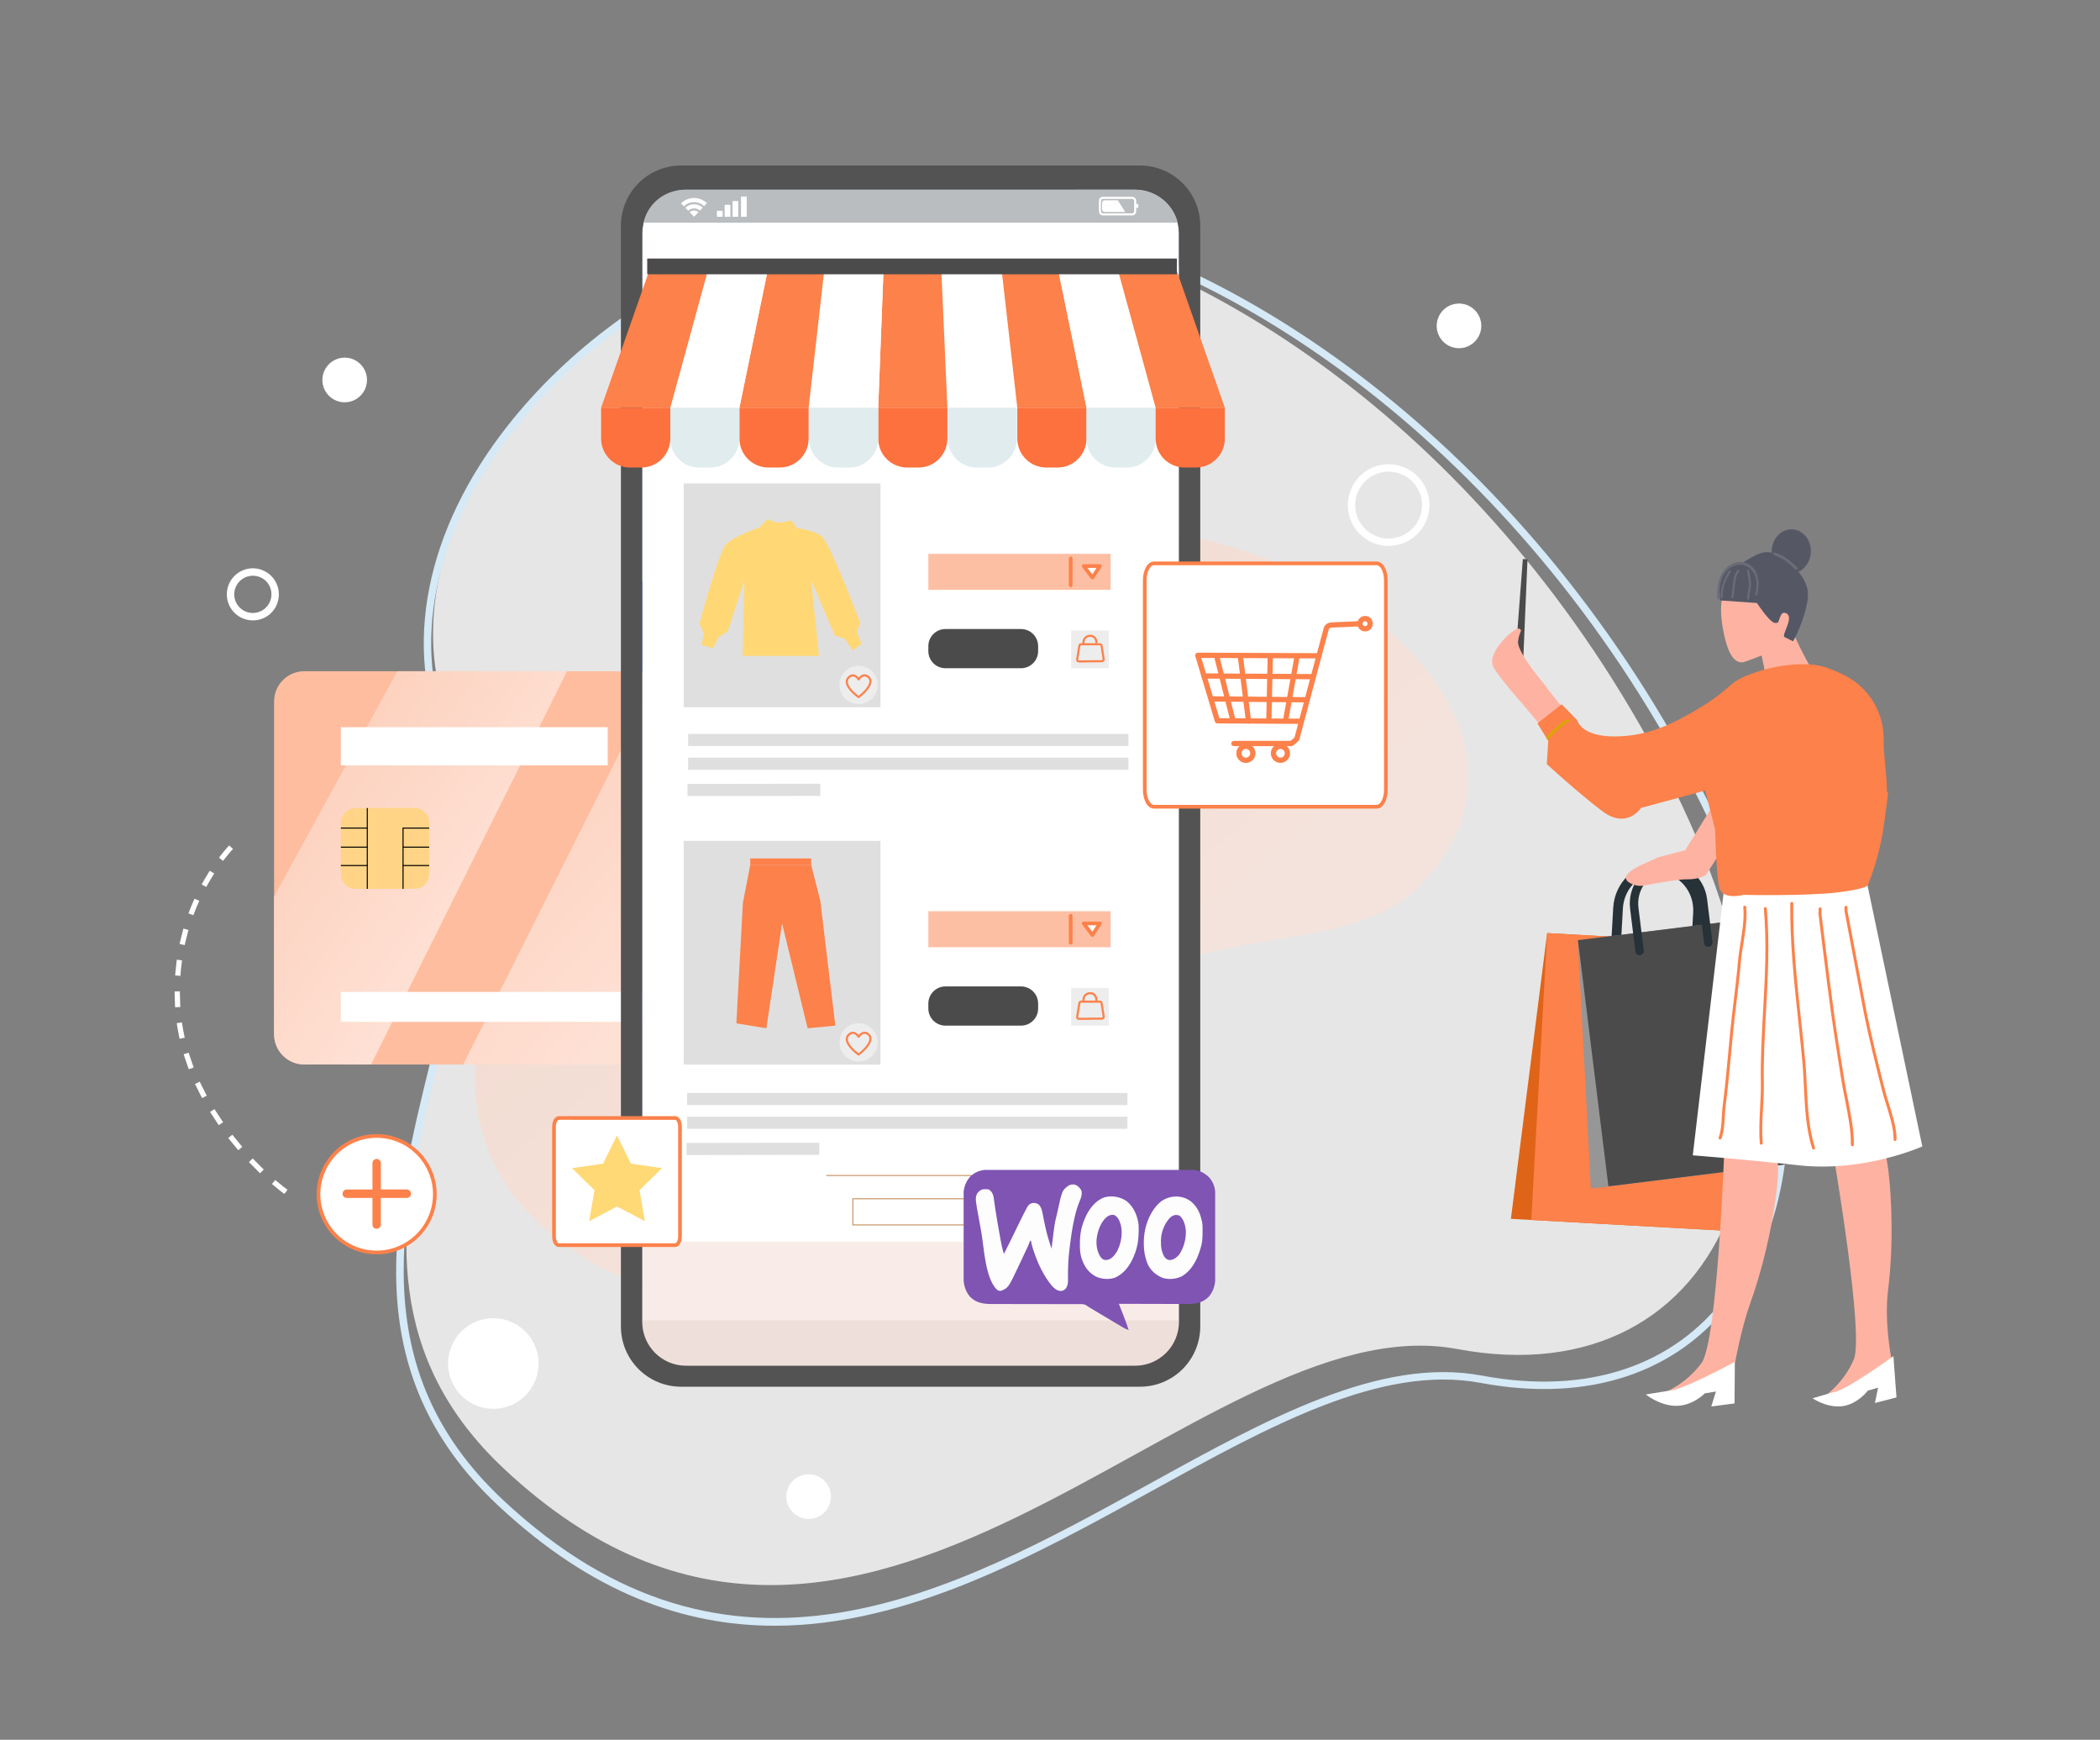 <svg width="693" height="574" viewBox="0 0 693 574" fill="none" xmlns="http://www.w3.org/2000/svg">
<rect x="0" y="0" width="693" height="574" fill="#808080" stroke="none"/>
<g clip-path="url(#clip0_1513_2279)">
<path d="M166.3 484.58C284.697 595.563 394.94 429.009 480.857 445.085C569.116 461.601 610.102 371.127 549.595 254.643C490.687 141.241 396.267 83.953 332.865 73.379C228.044 55.898 114.332 158.655 149.391 240.974C181.018 315.267 88.102 411.278 166.3 484.58Z" fill="white" fill-opacity="0.8"/>
<path d="M255.654 536.384C225.907 536.384 195.314 525.718 164.243 496.592C116.931 452.248 129.832 399.817 142.302 349.128C151.415 312.088 160.018 277.102 146.547 245.47C132.804 213.192 140.41 174.971 167.418 140.597C207.309 89.826 276.927 61.339 336.701 71.308C405.742 82.82 501.762 145.176 560.631 258.499C595.539 325.694 599.879 390.845 571.962 428.528C553.781 453.069 524.168 462.919 488.584 456.258C455.862 450.138 419.118 470.391 380.24 491.831C341.363 513.271 299.441 536.384 255.654 536.384ZM312.32 71.771C259.583 71.771 203.46 98.683 169.337 142.111C142.896 175.758 135.396 213.084 148.792 244.513C162.582 276.899 153.477 313.916 144.678 349.715C132.377 399.727 119.657 451.443 165.919 494.811C241.43 565.591 314.552 525.27 379.078 489.692C418.357 468.033 455.461 447.556 489.047 453.857C523.659 460.33 552.421 450.825 570.019 427.074C597.374 390.147 592.954 325.984 558.484 259.624C500 147.042 404.76 85.119 336.326 73.717C328.391 72.407 320.362 71.756 312.32 71.771Z" fill="#D5E9F6"/>
<path d="M470.137 290.599C522.774 232.357 420.476 159.415 338.637 176.484C263.371 192.184 197.708 257.832 184.921 277.566C151.551 329.068 148.353 371.018 172.597 398.175C199.297 428.08 259.308 448.732 306.509 404.095C344.5 368.156 347.444 336.725 366.083 326.365C405.562 304.439 448.081 315.007 470.137 290.599Z" fill="url(#paint0_linear_1513_2279)" fill-opacity="0.57"/>
<path d="M385.949 410.604C385.949 410.604 392.207 379.718 384.267 380.575C376.327 381.432 385.949 410.604 385.949 410.604Z" fill="#CDE9FE"/>
<path d="M204.124 240.889C204.124 240.889 235.542 197.059 219.873 189.006C204.203 180.952 204.124 240.889 204.124 240.889Z" fill="#2356F1"/>
<path d="M204.635 239.169C204.635 239.169 154.02 218.443 154.362 237.736C154.704 257.029 204.635 239.169 204.635 239.169Z" fill="#2356F1"/>
<path d="M285.209 351.208H100.419C97.776 351.209 95.241 350.16 93.371 348.29C91.501 346.421 90.449 343.885 90.447 341.239V231.43C90.447 228.785 91.497 226.248 93.366 224.378C95.234 222.507 97.768 221.456 100.411 221.456H285.203C286.513 221.454 287.81 221.711 289.021 222.211C290.231 222.711 291.331 223.445 292.258 224.371C293.185 225.297 293.92 226.397 294.422 227.608C294.924 228.819 295.182 230.117 295.183 231.427V341.234C295.183 342.545 294.924 343.843 294.423 345.053C293.922 346.264 293.187 347.364 292.261 348.29C291.334 349.216 290.235 349.951 289.025 350.452C287.815 350.952 286.518 351.209 285.209 351.208Z" fill="#FFBD9F"/>
<path d="M282.815 221.446L217.638 351.218H152.829L218.006 221.446H282.815Z" fill="url(#paint1_linear_1513_2279)"/>
<path d="M187.127 221.456L122.442 351.203H100.419C97.776 351.204 95.241 350.155 93.371 348.285C91.501 346.416 90.449 343.88 90.447 341.234V295.853L131.117 221.456H187.127Z" fill="url(#paint2_linear_1513_2279)"/>
<path d="M136.753 266.594H117.358C114.663 266.594 112.478 268.781 112.478 271.479V288.373C112.478 291.071 114.663 293.258 117.358 293.258H136.753C139.449 293.258 141.634 291.071 141.634 288.373V271.479C141.634 268.781 139.449 266.594 136.753 266.594Z" fill="#FFD486"/>
<path d="M121.38 266.594H121.035V293.258H121.38V266.594Z" fill="#010101"/>
<path d="M133.179 293.258H132.832V273.036H141.631V273.383H133.179V293.258Z" fill="#010101"/>
<path d="M121.207 273.033H112.475V273.381H121.207V273.033Z" fill="#010101"/>
<path d="M121.207 279.331H112.475V279.679H121.207V279.331Z" fill="#010101"/>
<path d="M121.207 285.395H112.475V285.743H121.207V285.395Z" fill="#010101"/>
<path d="M141.631 279.331H133.004V279.679H141.631V279.331Z" fill="#010101"/>
<path d="M141.631 285.395H133.004V285.743H141.631V285.395Z" fill="#010101"/>
<path d="M277.526 270.377C277.357 270.376 277.192 270.326 277.049 270.235C276.907 270.144 276.794 270.014 276.722 269.861C276.651 269.707 276.624 269.537 276.645 269.369C276.666 269.201 276.734 269.043 276.842 268.912C277.23 268.325 277.426 267.632 277.402 266.928C277.412 266.248 277.219 265.581 276.849 265.011C276.77 264.919 276.711 264.812 276.674 264.697C276.637 264.582 276.624 264.46 276.636 264.34C276.648 264.219 276.684 264.102 276.742 263.996C276.8 263.89 276.879 263.797 276.974 263.723C277.07 263.648 277.179 263.594 277.296 263.563C277.413 263.532 277.535 263.525 277.654 263.543C277.774 263.56 277.889 263.602 277.992 263.665C278.095 263.729 278.184 263.813 278.253 263.912C278.875 264.793 279.202 265.849 279.187 266.928C279.218 268.05 278.875 269.15 278.212 270.055C278.128 270.156 278.023 270.237 277.905 270.292C277.786 270.348 277.657 270.377 277.526 270.377Z" fill="white"/>
<path d="M280.526 271.556C280.36 271.554 280.197 271.507 280.056 271.419C279.856 271.294 279.713 271.095 279.659 270.865C279.606 270.635 279.644 270.393 279.768 270.192C280.329 269.207 280.645 268.102 280.688 266.969C280.688 265.734 279.997 264.074 279.729 263.536C279.636 263.326 279.627 263.089 279.704 262.873C279.781 262.657 279.938 262.479 280.143 262.375C280.348 262.272 280.584 262.252 280.803 262.318C281.023 262.385 281.208 262.533 281.321 262.733C281.372 262.831 282.481 265.067 282.473 266.98C282.428 268.442 282.019 269.87 281.282 271.134C281.202 271.262 281.091 271.368 280.959 271.442C280.827 271.516 280.678 271.555 280.526 271.556Z" fill="white"/>
<path d="M283.481 273.082C283.325 273.081 283.173 273.039 283.038 272.96C282.904 272.882 282.792 272.77 282.714 272.635C282.636 272.5 282.595 272.347 282.594 272.191C282.593 272.035 282.633 271.882 282.709 271.746C282.709 271.723 284.059 269.332 284.059 266.987C284.059 264.884 282.691 261.989 282.679 261.961C282.576 261.747 282.563 261.502 282.641 261.279C282.72 261.056 282.883 260.873 283.096 260.77C283.31 260.668 283.555 260.654 283.778 260.733C284.001 260.811 284.183 260.975 284.286 261.188C284.35 261.322 285.844 264.483 285.844 266.985C285.844 269.816 284.324 272.516 284.257 272.629C284.179 272.766 284.066 272.88 283.93 272.96C283.793 273.039 283.639 273.082 283.481 273.082Z" fill="white"/>
<path d="M286.502 274.549C286.344 274.55 286.188 274.507 286.052 274.426C285.951 274.367 285.862 274.289 285.791 274.195C285.72 274.102 285.668 273.996 285.638 273.882C285.608 273.769 285.601 273.651 285.617 273.535C285.633 273.419 285.671 273.307 285.731 273.206C285.749 273.177 287.484 270.148 287.361 267.008C287.245 264.03 285.525 260.19 285.507 260.151C285.41 259.935 285.402 259.689 285.486 259.468C285.57 259.246 285.738 259.067 285.954 258.97C286.17 258.873 286.416 258.865 286.637 258.949C286.858 259.033 287.037 259.202 287.135 259.418C287.212 259.588 289.014 263.618 289.145 266.938C289.287 270.611 287.345 273.965 287.271 274.106C287.193 274.241 287.08 274.353 286.945 274.431C286.811 274.508 286.658 274.549 286.502 274.549Z" fill="white"/>
<path d="M258.156 330.841C258.157 328.07 258.978 325.36 260.517 323.056C262.056 320.752 264.243 318.956 266.801 317.895C269.359 316.835 272.174 316.558 274.89 317.099C277.605 317.64 280.1 318.975 282.058 320.935C284.015 322.895 285.349 325.392 285.889 328.111C286.429 330.829 286.151 333.647 285.091 336.207C284.032 338.768 282.237 340.957 279.935 342.497C277.633 344.036 274.926 344.858 272.157 344.858C270.318 344.858 268.497 344.496 266.798 343.791C265.1 343.087 263.556 342.054 262.256 340.753C260.956 339.451 259.925 337.906 259.221 336.205C258.518 334.505 258.156 332.682 258.156 330.841Z" fill="#FFE6B4"/>
<path d="M252.728 344.856C260.46 344.856 266.729 338.581 266.729 330.841C266.729 323.101 260.46 316.827 252.728 316.827C244.996 316.827 238.728 323.101 238.728 330.841C238.728 338.581 244.996 344.856 252.728 344.856Z" fill="#FF3700"/>
<path d="M200.542 239.929H112.478V252.528H200.542V239.929Z" fill="white"/>
<path d="M220.081 327.274H112.478V337.142H220.081V327.274Z" fill="white"/>
<path opacity="0.63" d="M374.589 450.588H226.393C222.556 450.586 218.877 449.059 216.165 446.343C213.452 443.627 211.928 439.943 211.927 436.103V77.055C211.928 73.215 213.452 69.532 216.165 66.817C218.878 64.101 222.557 62.575 226.393 62.575H374.589C378.426 62.576 382.105 64.103 384.818 66.819C387.531 69.536 389.055 73.219 389.055 77.06V436.108C389.053 439.948 387.529 443.63 384.816 446.345C382.104 449.061 378.425 450.587 374.589 450.588Z" fill="#1060F5"/>
<path d="M374.589 450.588H226.393C222.556 450.586 218.877 449.059 216.165 446.343C213.452 443.627 211.928 439.943 211.927 436.103V77.055C211.928 73.215 213.452 69.532 216.165 66.817C218.878 64.101 222.557 62.575 226.393 62.575H374.589C378.426 62.576 382.105 64.103 384.818 66.819C387.531 69.536 389.055 73.219 389.055 77.06V436.108C389.053 439.948 387.529 443.63 384.816 446.345C382.104 449.061 378.425 450.587 374.589 450.588Z" fill="white"/>
<path d="M374.589 450.588H226.393C222.556 450.586 218.877 449.059 216.165 446.343C213.452 443.626 211.928 439.943 211.927 436.103V409.669H389.052V436.103C389.052 439.943 387.529 443.626 384.816 446.343C382.104 449.059 378.425 450.586 374.589 450.588Z" fill="#F9ECE8"/>
<path d="M376.898 450.588H224.452C221.132 450.588 217.949 449.269 215.6 446.921C213.252 444.572 211.931 441.387 211.927 438.064V435.637H389.052V438.434C389.049 441.659 387.767 444.75 385.488 447.029C383.209 449.308 380.119 450.588 376.898 450.588Z" fill="#EFDFDA"/>
<path d="M392.12 62.575C390.274 60.1 387.877 58.092 385.119 56.709C382.361 55.327 379.319 54.608 376.234 54.611H224.742C222.135 54.612 219.553 55.126 217.145 56.126C214.736 57.125 212.548 58.59 210.706 60.437C208.863 62.283 207.402 64.475 206.407 66.887C205.411 69.299 204.9 71.884 204.902 74.494V437.66C204.903 442.927 206.994 447.978 210.714 451.702C214.435 455.426 219.481 457.519 224.742 457.519H376.226C381.49 457.52 386.539 455.428 390.263 451.705C393.988 447.981 396.082 442.929 396.087 437.66V74.494C396.103 70.193 394.709 66.006 392.12 62.575ZM389.062 436.105C389.062 438.009 388.687 439.895 387.959 441.654C387.231 443.413 386.163 445.011 384.818 446.357C383.472 447.703 381.875 448.77 380.117 449.498C378.359 450.226 376.475 450.6 374.573 450.598H226.401C224.5 450.6 222.618 450.226 220.862 449.499C219.106 448.772 217.51 447.705 216.166 446.359C214.822 445.014 213.757 443.416 213.031 441.658C212.305 439.9 211.932 438.015 211.935 436.113V77.065C211.932 75.163 212.305 73.279 213.031 71.521C213.757 69.763 214.823 68.166 216.167 66.821C217.51 65.476 219.106 64.409 220.862 63.682C222.618 62.956 224.5 62.583 226.401 62.585H374.573C376.474 62.581 378.358 62.953 380.115 63.678C381.873 64.404 383.47 65.469 384.816 66.814C386.162 68.158 387.229 69.755 387.958 71.512C388.687 73.27 389.062 75.154 389.062 77.058V436.105Z" fill="#535353"/>
<path d="M312.644 134.521H289.811L291.598 87.898H310.579L312.644 134.521Z" fill="#FC814A"/>
<path d="M303.081 154.259H299.374C296.837 154.259 294.405 153.251 292.612 151.456C290.819 149.661 289.811 147.226 289.811 144.687V134.521H312.644V144.687C312.644 147.226 311.636 149.661 309.843 151.456C308.05 153.251 305.618 154.259 303.081 154.259Z" fill="#FC713E"/>
<path d="M289.811 134.521H266.976L272.432 87.898H291.598L289.811 134.521Z" fill="white"/>
<path d="M280.246 154.259H276.541C274.004 154.259 271.572 153.251 269.778 151.456C267.984 149.661 266.976 147.226 266.976 144.687V134.521H289.811V144.687C289.811 145.944 289.564 147.189 289.083 148.351C288.602 149.512 287.898 150.568 287.009 151.457C286.121 152.345 285.067 153.05 283.906 153.531C282.746 154.012 281.502 154.26 280.246 154.259Z" fill="#E0ECEE"/>
<path d="M266.852 134.521H244.019L253.602 87.898H272.154L266.852 134.521Z" fill="#FC814A"/>
<path d="M257.29 154.259H253.582C252.326 154.26 251.082 154.013 249.921 153.532C248.76 153.051 247.705 152.346 246.817 151.457C245.928 150.569 245.223 149.513 244.743 148.351C244.262 147.19 244.014 145.945 244.014 144.687V134.521H266.847V144.687C266.847 147.225 265.84 149.659 264.048 151.454C262.256 153.249 259.825 154.258 257.29 154.259Z" fill="#FC713E"/>
<path d="M243.988 134.521H221.155L233.973 87.898H253.602L243.988 134.521Z" fill="white"/>
<path d="M234.426 154.259H230.718C228.182 154.259 225.749 153.251 223.956 151.456C222.163 149.661 221.155 147.226 221.155 144.687V134.521H243.988V144.687C243.988 147.226 242.981 149.661 241.187 151.456C239.394 153.251 236.962 154.259 234.426 154.259Z" fill="#E0ECEE"/>
<path d="M221.202 134.521H198.366L214.745 87.898H233.973L221.202 134.521Z" fill="#FC814A"/>
<path d="M211.637 154.259H207.931C206.675 154.26 205.432 154.012 204.271 153.531C203.111 153.05 202.056 152.345 201.168 151.457C200.28 150.568 199.575 149.512 199.094 148.351C198.614 147.189 198.366 145.944 198.366 144.687V134.521H221.202V144.687C221.201 147.226 220.193 149.661 218.399 151.456C216.606 153.251 214.173 154.259 211.637 154.259Z" fill="#FC713E"/>
<path d="M312.752 134.521H335.585L330.131 87.898H310.965L312.752 134.521Z" fill="white"/>
<path d="M322.315 154.259H326.022C328.559 154.259 330.991 153.251 332.785 151.456C334.579 149.661 335.587 147.226 335.587 144.687V134.521H312.752V144.687C312.752 147.226 313.759 149.661 315.553 151.456C317.346 153.251 319.778 154.259 322.315 154.259Z" fill="#E0ECEE"/>
<path d="M335.709 134.521H358.544L348.961 87.898H330.409L335.709 134.521Z" fill="#FC814A"/>
<path d="M345.274 154.259H348.979C350.235 154.26 351.479 154.012 352.639 153.531C353.8 153.05 354.854 152.345 355.742 151.457C356.631 150.568 357.335 149.512 357.816 148.351C358.297 147.189 358.544 145.944 358.544 144.687V134.521H335.708V144.687C335.709 147.226 336.717 149.661 338.511 151.456C340.305 153.251 342.737 154.259 345.274 154.259Z" fill="#FC713E"/>
<path d="M358.575 134.521H381.408L368.59 87.898H348.961L358.575 134.521Z" fill="white"/>
<path d="M368.137 154.259H371.845C374.381 154.259 376.813 153.251 378.607 151.456C380.4 149.661 381.408 147.226 381.408 144.687V134.521H358.575V144.687C358.575 147.226 359.582 149.661 361.376 151.456C363.169 153.251 365.601 154.259 368.137 154.259Z" fill="#E0ECEE"/>
<path d="M381.361 134.521H404.197L387.818 87.898H368.59L381.361 134.521Z" fill="#FC814A"/>
<path d="M390.926 154.259H394.632C397.168 154.259 399.601 153.251 401.394 151.456C403.188 149.661 404.196 147.226 404.197 144.687V134.521H381.361V144.687C381.361 145.944 381.609 147.189 382.089 148.351C382.57 149.512 383.275 150.568 384.163 151.457C385.051 152.345 386.106 153.05 387.266 153.531C388.427 154.012 389.67 154.26 390.926 154.259Z" fill="#FC713E"/>
<path d="M366.507 182.718H306.354V194.604H366.507V182.718Z" fill="#FC814A" fill-opacity="0.5"/>
<path d="M365.908 208.034H353.483V220.471H365.908V208.034Z" fill="#EDEDED"/>
<path d="M366.507 300.637H306.354V312.523H366.507V300.637Z" fill="#FC814A" fill-opacity="0.5"/>
<path d="M325.251 404.313H281.264V395.339H325.251V404.313ZM281.609 403.963H324.904V395.689H281.609V403.963Z" fill="#C8976A"/>
<path d="M365.908 325.951H353.483V338.388H365.908V325.951Z" fill="#EDEDED"/>
<path d="M336.434 387.663H272.687V388.011H336.434V387.663Z" fill="#C8976A"/>
<path d="M226.756 368.429H372.048V372.431H226.756V368.429Z" fill="#E0DFDF"/>
<path d="M227.087 242.145H372.388V246.147H227.087V242.145Z" fill="#E0DFDF"/>
<path d="M227.09 249.982H372.385V253.984H227.09V249.982Z" fill="#E0DFDF"/>
<path d="M226.882 258.646L270.699 258.576V262.578L226.882 262.648V258.646Z" fill="#E0DFDF"/>
<path d="M226.753 360.592H372.063V364.594H226.753V360.592Z" fill="#E0DFDF"/>
<path d="M226.547 377.093L270.364 377.023V381.025L226.547 381.095V377.093Z" fill="#E0DFDF"/>
<path d="M353.327 193.716C353.165 193.715 353.011 193.651 352.897 193.536C352.782 193.422 352.718 193.267 352.717 193.106V184.216C352.717 184.054 352.781 183.899 352.896 183.784C353.01 183.67 353.165 183.606 353.327 183.606C353.488 183.606 353.643 183.67 353.758 183.784C353.872 183.899 353.936 184.054 353.936 184.216V193.106C353.935 193.267 353.871 193.422 353.757 193.536C353.643 193.651 353.488 193.715 353.327 193.716Z" fill="#FC814A"/>
<path d="M357.621 186.774L362.982 186.759L360.493 190.563L357.621 186.774Z" fill="white"/>
<path d="M360.511 191.173C360.415 191.174 360.321 191.153 360.235 191.111C360.149 191.07 360.074 191.009 360.015 190.934L357.135 187.145C357.066 187.055 357.023 186.947 357.013 186.835C357.002 186.722 357.023 186.608 357.073 186.507C357.123 186.404 357.201 186.318 357.297 186.258C357.393 186.197 357.505 186.165 357.618 186.164L362.982 186.146C363.092 186.146 363.2 186.176 363.295 186.233C363.39 186.289 363.467 186.371 363.519 186.468C363.572 186.564 363.598 186.673 363.593 186.783C363.589 186.893 363.554 186.999 363.494 187.091L361.007 190.898C360.953 190.98 360.879 191.048 360.793 191.096C360.707 191.144 360.61 191.171 360.511 191.173ZM358.85 187.374L360.462 189.495L361.853 187.364L358.85 187.374Z" fill="#FC814A"/>
<path d="M357.189 212.451C357.189 212.397 357.065 211.13 357.821 210.247C358.049 209.995 358.326 209.793 358.636 209.654C358.946 209.515 359.281 209.441 359.621 209.439C359.944 209.408 360.269 209.447 360.576 209.551C360.883 209.656 361.164 209.825 361.4 210.047C362.233 210.868 362.192 212.216 362.19 212.273L361.498 212.247C361.498 212.247 361.529 211.141 360.914 210.536C360.747 210.382 360.548 210.267 360.331 210.197C360.114 210.127 359.885 210.105 359.66 210.132C359.413 210.13 359.17 210.179 358.944 210.277C358.718 210.375 358.515 210.519 358.348 210.7C357.78 211.359 357.875 212.379 357.875 212.379L357.189 212.451Z" fill="#FC814A"/>
<path d="M356.029 218.574C355.908 218.574 355.787 218.55 355.674 218.504C355.562 218.458 355.459 218.389 355.373 218.303C355.287 218.217 355.218 218.115 355.172 218.002C355.125 217.89 355.101 217.769 355.101 217.647L355.842 213.084C355.852 212.848 355.954 212.625 356.126 212.463C356.298 212.301 356.526 212.213 356.762 212.216H362.954C363.199 212.216 363.434 212.314 363.607 212.487C363.781 212.66 363.879 212.895 363.879 213.14L364.571 217.516C364.577 217.641 364.558 217.766 364.515 217.884C364.472 218.001 364.406 218.109 364.32 218.2C364.234 218.292 364.131 218.365 364.016 218.415C363.902 218.466 363.778 218.492 363.653 218.494L356.029 218.574ZM356.762 212.911C356.7 212.911 356.641 212.936 356.598 212.979C356.554 213.022 356.529 213.081 356.528 213.143L355.788 217.706C355.801 217.758 355.832 217.804 355.875 217.836C355.918 217.868 355.971 217.885 356.024 217.884L363.648 217.799C363.679 217.799 363.709 217.794 363.738 217.782C363.766 217.771 363.792 217.754 363.814 217.732C363.836 217.711 363.854 217.685 363.866 217.657C363.878 217.629 363.884 217.598 363.885 217.567L363.193 213.192C363.193 213.012 363.082 212.906 362.954 212.906L356.762 212.911Z" fill="#FC814A"/>
<path d="M225.627 159.502H290.554V233.345H225.627V159.502Z" fill="#E0DFDF"/>
<path d="M250.743 173.959L253.315 171.241C253.315 171.241 255.279 172.5 257.506 172.407C258.663 172.356 261.172 171.707 261.172 171.707L262.972 174.245C262.972 174.245 268.452 174.801 271.2 177.012C273.949 179.223 283.869 205.488 283.869 205.488L282.748 208.41L284.319 212.386L281.439 214.615L278.819 210.77L275.502 209.679L267.711 191.559L270.282 216.422H245.084L245.637 191.559L240.129 208.327L237.105 210.204L235.305 213.889L231.495 212.77L232.315 209.084L230.806 205.738C230.806 205.738 237.182 182.17 239.576 179.591C241.97 177.012 250.743 173.959 250.743 173.959Z" fill="#FFD875"/>
<path d="M277.029 226.02C277.026 224.768 277.393 223.544 278.085 222.502C278.777 221.459 279.763 220.646 280.917 220.165C282.071 219.683 283.342 219.555 284.568 219.797C285.795 220.039 286.922 220.64 287.808 221.524C288.693 222.408 289.297 223.534 289.542 224.761C289.787 225.989 289.663 227.261 289.185 228.418C288.708 229.574 287.898 230.563 286.859 231.259C285.819 231.954 284.597 232.326 283.347 232.326C281.674 232.328 280.069 231.665 278.884 230.482C277.699 229.3 277.032 227.695 277.029 226.02Z" fill="#EDEDED"/>
<path d="M283.334 230.341C283.263 230.341 283.194 230.32 283.136 230.28C282.969 230.161 279.043 227.358 279.086 224.875C279.102 224.059 279.518 223.374 280.331 222.841C280.551 222.683 280.803 222.573 281.069 222.519C281.335 222.465 281.609 222.469 281.874 222.53C282.464 222.705 282.983 223.066 283.352 223.559C283.741 223.054 284.282 222.686 284.895 222.509C285.163 222.452 285.441 222.451 285.71 222.508C285.978 222.564 286.232 222.676 286.456 222.836C287.191 223.328 287.574 223.963 287.592 224.733C287.649 227.209 283.694 230.151 283.527 230.274C283.471 230.316 283.404 230.34 283.334 230.341ZM281.457 223.165C281.188 223.175 280.929 223.265 280.711 223.423C280.094 223.83 279.788 224.308 279.778 224.89C279.747 226.728 282.547 228.98 283.334 229.574C284.507 228.661 286.952 226.411 286.913 224.756C286.913 224.223 286.63 223.786 286.085 223.423C285.94 223.314 285.773 223.238 285.596 223.198C285.418 223.159 285.235 223.157 285.057 223.194C284.244 223.377 283.653 224.342 283.653 224.342C283.622 224.394 283.579 224.437 283.526 224.468C283.473 224.498 283.414 224.514 283.353 224.514C283.293 224.514 283.233 224.498 283.181 224.468C283.128 224.437 283.084 224.394 283.054 224.342C283.054 224.342 282.504 223.4 281.719 223.214C281.634 223.188 281.546 223.172 281.457 223.165Z" fill="#FC814A"/>
<path d="M336.942 207.537H311.998C308.881 207.537 306.354 210.067 306.354 213.187V214.821C306.354 217.941 308.881 220.471 311.998 220.471H336.942C340.059 220.471 342.586 217.941 342.586 214.821V213.187C342.586 210.067 340.059 207.537 336.942 207.537Z" fill="#4B4B4B"/>
<path d="M353.327 311.633C353.165 311.632 353.011 311.568 352.897 311.453C352.782 311.339 352.718 311.184 352.717 311.023V302.135C352.717 301.974 352.781 301.818 352.896 301.704C353.01 301.59 353.165 301.525 353.327 301.525C353.488 301.525 353.643 301.59 353.758 301.704C353.872 301.818 353.936 301.974 353.936 302.135V311.023C353.936 311.185 353.872 311.34 353.758 311.454C353.643 311.568 353.488 311.633 353.327 311.633Z" fill="#FC814A"/>
<path d="M357.621 304.694L362.982 304.676L360.498 308.482L357.621 304.694Z" fill="white"/>
<path d="M360.511 309.09C360.415 309.091 360.321 309.07 360.235 309.029C360.148 308.987 360.073 308.926 360.015 308.85L357.135 305.062C357.066 304.972 357.023 304.864 357.013 304.751C357.002 304.639 357.023 304.525 357.073 304.423C357.123 304.321 357.201 304.235 357.297 304.174C357.393 304.114 357.505 304.082 357.618 304.081L362.982 304.066C363.092 304.065 363.201 304.094 363.296 304.15C363.391 304.206 363.469 304.287 363.522 304.384C363.575 304.481 363.6 304.59 363.596 304.701C363.591 304.811 363.557 304.918 363.496 305.01L361.012 308.814C360.958 308.898 360.883 308.966 360.796 309.014C360.708 309.062 360.611 309.088 360.511 309.09ZM358.85 305.299L360.462 307.422L361.853 305.288L358.85 305.299Z" fill="#FC814A"/>
<path d="M357.189 330.368C357.189 330.313 357.065 329.05 357.821 328.167C358.048 327.914 358.325 327.711 358.635 327.572C358.945 327.432 359.281 327.36 359.621 327.359C359.944 327.325 360.27 327.362 360.577 327.467C360.884 327.571 361.165 327.74 361.4 327.964C362.233 328.787 362.192 330.133 362.19 330.19L361.498 330.164C361.498 330.164 361.529 329.057 360.914 328.453C360.746 328.3 360.547 328.184 360.331 328.115C360.114 328.045 359.885 328.022 359.66 328.049C359.413 328.047 359.17 328.096 358.944 328.194C358.718 328.292 358.515 328.436 358.348 328.617C357.78 329.279 357.875 330.295 357.875 330.295L357.189 330.368Z" fill="#FC814A"/>
<path d="M356.029 336.491C355.908 336.491 355.787 336.467 355.674 336.421C355.562 336.375 355.459 336.306 355.373 336.22C355.287 336.134 355.218 336.032 355.172 335.919C355.125 335.807 355.101 335.686 355.101 335.564L355.842 331.003C355.852 330.767 355.953 330.544 356.125 330.381C356.297 330.219 356.526 330.13 356.762 330.133H362.954C363.199 330.133 363.434 330.231 363.607 330.404C363.781 330.577 363.879 330.812 363.879 331.057L364.571 335.433C364.577 335.558 364.558 335.683 364.515 335.801C364.472 335.919 364.406 336.027 364.32 336.118C364.234 336.21 364.131 336.283 364.017 336.334C363.902 336.384 363.778 336.412 363.653 336.414L356.029 336.491ZM356.762 330.828C356.7 330.828 356.641 330.853 356.598 330.896C356.554 330.939 356.529 330.998 356.528 331.06L355.788 335.626C355.801 335.678 355.832 335.724 355.875 335.756C355.918 335.789 355.97 335.805 356.024 335.804L363.648 335.721C363.71 335.721 363.77 335.697 363.814 335.653C363.859 335.609 363.884 335.549 363.885 335.487L363.193 331.111C363.193 330.931 363.082 330.826 362.954 330.826L356.762 330.828Z" fill="#FC814A"/>
<path d="M225.627 277.422H290.554V351.264H225.627V277.422Z" fill="#E0DFDF"/>
<path d="M277.029 343.939C277.025 342.688 277.392 341.463 278.084 340.42C278.776 339.378 279.761 338.564 280.915 338.082C282.069 337.6 283.34 337.472 284.567 337.714C285.794 337.956 286.921 338.556 287.807 339.44C288.692 340.323 289.296 341.45 289.542 342.677C289.787 343.905 289.663 345.177 289.186 346.334C288.708 347.491 287.898 348.48 286.859 349.175C285.82 349.871 284.597 350.243 283.347 350.243C281.674 350.245 280.069 349.582 278.885 348.4C277.7 347.218 277.033 345.614 277.029 343.939Z" fill="#EDEDED"/>
<path d="M283.334 348.261C283.264 348.26 283.195 348.238 283.136 348.199C282.969 348.078 279.043 345.275 279.086 342.794C279.102 341.978 279.518 341.293 280.331 340.761C280.551 340.601 280.802 340.491 281.068 340.438C281.335 340.384 281.609 340.389 281.874 340.452C282.464 340.627 282.983 340.988 283.352 341.481C283.741 340.975 284.281 340.607 284.895 340.431C285.163 340.374 285.441 340.374 285.709 340.429C285.978 340.485 286.232 340.596 286.456 340.755C287.191 341.247 287.574 341.885 287.592 342.652C287.649 345.128 283.694 348.073 283.527 348.196C283.471 348.237 283.403 348.259 283.334 348.261ZM281.454 341.085C281.187 341.096 280.928 341.185 280.711 341.342C280.094 341.749 279.788 342.228 279.778 342.809C279.747 344.647 282.547 346.899 283.334 347.496C284.507 346.583 286.952 344.333 286.913 342.678C286.913 342.143 286.63 341.705 286.085 341.342C285.939 341.236 285.772 341.16 285.595 341.121C285.418 341.082 285.235 341.08 285.057 341.116C284.375 341.27 283.812 341.996 283.653 342.264C283.577 342.355 283.47 342.415 283.352 342.431C283.291 342.43 283.232 342.414 283.18 342.383C283.127 342.352 283.084 342.309 283.054 342.256C283.054 342.256 282.504 341.314 281.719 341.129C281.633 341.104 281.544 341.089 281.454 341.085Z" fill="#FC814A"/>
<path d="M336.942 325.454H311.998C308.881 325.454 306.354 327.984 306.354 331.104V332.738C306.354 335.858 308.881 338.388 311.998 338.388H336.942C340.059 338.388 342.586 335.858 342.586 332.738V331.104C342.586 327.984 340.059 325.454 336.942 325.454Z" fill="#4B4B4B"/>
<path d="M247.588 285.313H267.68L270.699 297.194L275.659 338.388L266.518 339.263L258.087 304.676L252.898 339.263L243.003 337.633L245.156 297.899L247.588 285.313Z" fill="#FC814A"/>
<path d="M267.68 285.313H247.588L247.578 283.218H267.68V285.313Z" fill="#FC814A"/>
<path d="M380.767 185.879H454.344C456 185.879 457.345 188.385 457.345 191.471V260.568C457.345 263.657 456 266.161 454.344 266.161H380.767C379.111 266.161 377.767 263.654 377.767 260.568V191.471C377.767 188.385 379.111 185.879 380.767 185.879Z" fill="white"/>
<path d="M454.344 266.771H380.767C378.741 266.771 377.167 264.048 377.167 260.568V191.471C377.167 187.994 378.751 185.269 380.767 185.269H454.344C456.365 185.269 457.944 187.994 457.944 191.471V260.568C457.944 264.048 456.358 266.771 454.344 266.771ZM380.767 186.491C379.638 186.491 378.376 188.537 378.376 191.471V260.568C378.376 263.502 379.638 265.549 380.767 265.549H454.344C455.473 265.549 456.73 263.489 456.73 260.568V191.471C456.73 188.537 455.473 186.491 454.344 186.491H380.767Z" fill="#FC814A"/>
<path d="M184.394 368.859H222.829C223.696 368.859 224.398 370.169 224.398 371.783V407.883C224.398 409.494 223.696 410.805 222.829 410.805H184.394C183.527 410.805 182.825 409.494 182.825 407.883V371.783C182.818 370.169 183.527 368.859 184.394 368.859Z" fill="white"/>
<path d="M222.832 411.415H184.394C183.152 411.415 182.216 409.896 182.216 407.883V371.78C182.216 369.768 183.152 368.249 184.394 368.249H222.832C224.071 368.249 225.007 369.768 225.007 371.78V407.883C225.007 409.896 224.071 411.415 222.832 411.415ZM184.394 369.461C184.013 369.461 183.437 370.383 183.437 371.778V407.881C183.437 409.271 184.013 410.197 184.394 410.197H222.832C223.212 410.197 223.788 409.276 223.788 407.881V371.78C223.788 370.39 223.212 369.464 222.832 369.464L184.394 369.461Z" fill="#FC814A"/>
<path d="M435.266 217.23L395.295 217.068C395.066 217.068 394.846 216.977 394.684 216.815C394.522 216.653 394.431 216.433 394.431 216.203C394.431 215.974 394.522 215.754 394.684 215.592C394.846 215.43 395.066 215.339 395.295 215.339L435.266 215.501C435.495 215.501 435.714 215.592 435.877 215.754C436.039 215.916 436.13 216.136 436.13 216.365C436.13 216.595 436.039 216.815 435.877 216.977C435.714 217.139 435.495 217.23 435.266 217.23Z" fill="#FC814A"/>
<path d="M426.099 246.201C426.034 246.2 425.969 246.189 425.906 246.168H407.162C406.933 246.168 406.713 246.077 406.551 245.914C406.389 245.752 406.298 245.532 406.298 245.303C406.298 245.073 406.389 244.854 406.551 244.691C406.713 244.529 406.933 244.438 407.162 244.438H425.899C426.068 244.309 426.439 244.006 427.184 243.329C428.084 239.936 436.472 208.353 436.857 207.125C437.325 205.62 438.948 205.29 439.778 205.324L448.636 204.93C449.115 204.812 449.518 205.28 449.536 205.756C449.542 205.87 449.524 205.983 449.486 206.09C449.447 206.196 449.387 206.295 449.311 206.378C449.234 206.462 449.142 206.53 449.039 206.578C448.936 206.625 448.824 206.652 448.711 206.657L439.776 207.051C439.686 207.051 438.693 207.03 438.506 207.632C438.197 208.621 432.016 231.862 428.791 244.011C428.748 244.173 428.659 244.318 428.534 244.43C427.254 245.612 426.606 246.201 426.099 246.201Z" fill="#FC814A"/>
<path d="M428.737 238.835L401.739 238.678C401.553 238.677 401.373 238.616 401.225 238.505C401.076 238.394 400.967 238.238 400.913 238.06L394.485 216.6C394.453 216.491 394.442 216.376 394.454 216.263C394.466 216.15 394.499 216.04 394.553 215.94C394.608 215.84 394.681 215.752 394.769 215.68C394.857 215.609 394.959 215.555 395.068 215.523C395.176 215.49 395.291 215.479 395.404 215.491C395.517 215.503 395.626 215.537 395.726 215.591C395.826 215.645 395.914 215.718 395.986 215.807C396.058 215.895 396.111 215.997 396.144 216.106L402.394 236.953L428.745 237.105C428.966 237.117 429.174 237.214 429.327 237.375C429.479 237.536 429.564 237.75 429.564 237.971C429.564 238.193 429.479 238.407 429.327 238.568C429.174 238.729 428.966 238.825 428.745 238.838L428.737 238.835Z" fill="#FC814A"/>
<path d="M406.899 238.647C406.706 238.647 406.519 238.582 406.367 238.464C406.215 238.346 406.106 238.18 406.058 237.993L400.625 216.564C400.581 216.345 400.623 216.118 400.741 215.929C400.86 215.74 401.047 215.605 401.263 215.55C401.48 215.496 401.708 215.527 401.902 215.637C402.096 215.747 402.24 215.928 402.304 216.141L407.737 237.563C407.793 237.786 407.758 238.022 407.64 238.219C407.523 238.416 407.332 238.559 407.11 238.616C407.041 238.635 406.97 238.645 406.899 238.647Z" fill="#FC814A"/>
<path d="M424.245 238.647C424.193 238.648 424.142 238.643 424.091 238.634C423.865 238.593 423.666 238.465 423.535 238.277C423.404 238.088 423.354 237.856 423.394 237.63L427.107 216.891C427.127 216.779 427.169 216.672 427.23 216.576C427.291 216.48 427.37 216.398 427.463 216.333C427.557 216.268 427.662 216.222 427.772 216.197C427.883 216.173 427.998 216.17 428.11 216.19C428.221 216.21 428.328 216.252 428.424 216.313C428.519 216.375 428.602 216.454 428.667 216.547C428.732 216.641 428.778 216.746 428.802 216.857C428.827 216.968 428.829 217.082 428.809 217.194L425.094 237.934C425.059 238.134 424.955 238.315 424.799 238.446C424.644 238.576 424.448 238.648 424.245 238.647Z" fill="#FC814A"/>
<path d="M418.72 238.336C418.605 238.334 418.493 238.309 418.388 238.263C418.283 238.218 418.189 238.152 418.109 238.07C418.03 237.988 417.968 237.891 417.926 237.784C417.884 237.678 417.864 237.564 417.866 237.45L418.334 216.602C418.333 216.487 418.355 216.373 418.399 216.268C418.444 216.162 418.51 216.066 418.593 215.987C418.676 215.907 418.774 215.846 418.882 215.806C418.989 215.766 419.104 215.749 419.218 215.755C419.332 215.758 419.444 215.783 419.548 215.828C419.652 215.874 419.746 215.94 419.825 216.022C419.904 216.105 419.965 216.202 420.006 216.308C420.047 216.414 420.067 216.527 420.064 216.641L419.594 237.489C419.588 237.717 419.494 237.933 419.33 238.092C419.166 238.25 418.947 238.338 418.72 238.336Z" fill="#FC814A"/>
<path d="M412.006 238.74C411.793 238.739 411.587 238.66 411.429 238.518C411.271 238.375 411.17 238.179 411.147 237.967L408.48 216.715C408.452 216.488 408.515 216.258 408.655 216.077C408.796 215.896 409.003 215.778 409.23 215.749C409.457 215.72 409.687 215.783 409.868 215.924C410.049 216.065 410.167 216.272 410.195 216.499L412.862 237.767C412.876 237.879 412.868 237.994 412.837 238.103C412.807 238.213 412.756 238.315 412.686 238.405C412.617 238.495 412.53 238.57 412.431 238.626C412.332 238.682 412.224 238.718 412.111 238.732C412.076 238.737 412.041 238.74 412.006 238.74Z" fill="#FC814A"/>
<path d="M433.301 224.12L397.303 223.894C397.074 223.894 396.855 223.803 396.693 223.641C396.53 223.478 396.439 223.258 396.439 223.029C396.439 222.8 396.53 222.58 396.693 222.418C396.855 222.255 397.074 222.164 397.303 222.164L433.301 222.391C433.53 222.391 433.75 222.482 433.912 222.644C434.074 222.806 434.165 223.026 434.165 223.256C434.165 223.485 434.074 223.705 433.912 223.867C433.75 224.029 433.53 224.12 433.301 224.12Z" fill="#FC814A"/>
<path d="M431.136 231.747L399.874 231.463C399.761 231.463 399.648 231.44 399.544 231.395C399.439 231.351 399.344 231.287 399.264 231.206C399.184 231.125 399.121 231.029 399.079 230.923C399.036 230.818 399.015 230.705 399.016 230.591C399.016 230.11 399.417 229.832 399.887 229.731L431.141 230.014C431.363 230.027 431.571 230.123 431.723 230.284C431.876 230.445 431.961 230.659 431.961 230.881C431.961 231.102 431.876 231.316 431.723 231.477C431.571 231.638 431.363 231.735 431.141 231.747H431.136Z" fill="#FC814A"/>
<path d="M411.147 251.704C410.521 251.704 409.909 251.518 409.388 251.17C408.868 250.822 408.462 250.327 408.223 249.747C407.983 249.168 407.921 248.531 408.043 247.916C408.165 247.302 408.467 246.737 408.91 246.294C409.353 245.851 409.917 245.55 410.531 245.428C411.145 245.306 411.782 245.369 412.36 245.609C412.939 245.849 413.433 246.256 413.78 246.777C414.128 247.299 414.313 247.911 414.312 248.538C414.31 249.378 413.976 250.182 413.383 250.775C412.79 251.369 411.986 251.703 411.147 251.704ZM411.147 247.102C410.863 247.102 410.586 247.186 410.35 247.344C410.114 247.502 409.93 247.726 409.822 247.989C409.713 248.251 409.685 248.54 409.74 248.818C409.795 249.097 409.932 249.353 410.133 249.554C410.333 249.755 410.589 249.891 410.867 249.947C411.146 250.002 411.434 249.974 411.696 249.865C411.958 249.756 412.183 249.572 412.34 249.336C412.498 249.1 412.582 248.822 412.582 248.538C412.582 248.157 412.431 247.792 412.162 247.523C411.893 247.253 411.528 247.102 411.147 247.102Z" fill="#FC814A"/>
<path d="M422.546 251.704C421.919 251.704 421.307 251.519 420.786 251.171C420.265 250.823 419.859 250.328 419.619 249.749C419.379 249.17 419.317 248.533 419.439 247.918C419.561 247.303 419.862 246.738 420.305 246.295C420.748 245.852 421.312 245.55 421.926 245.428C422.541 245.306 423.177 245.369 423.756 245.609C424.334 245.849 424.828 246.255 425.176 246.777C425.524 247.298 425.709 247.911 425.708 248.538C425.707 249.377 425.373 250.182 424.781 250.775C424.188 251.369 423.384 251.703 422.546 251.704ZM422.546 247.102C422.262 247.101 421.984 247.185 421.748 247.343C421.512 247.5 421.327 247.724 421.218 247.987C421.109 248.249 421.081 248.538 421.136 248.817C421.191 249.096 421.327 249.352 421.528 249.553C421.728 249.754 421.984 249.891 422.262 249.947C422.541 250.002 422.829 249.974 423.092 249.865C423.354 249.757 423.578 249.573 423.736 249.336C423.894 249.1 423.978 248.822 423.978 248.538C423.978 248.158 423.827 247.793 423.559 247.524C423.29 247.254 422.926 247.103 422.546 247.102Z" fill="#FC814A"/>
<path d="M450.488 208.325C449.984 208.325 449.491 208.175 449.072 207.895C448.653 207.614 448.326 207.216 448.133 206.75C447.94 206.283 447.89 205.77 447.989 205.276C448.087 204.781 448.33 204.326 448.687 203.97C449.043 203.613 449.498 203.37 449.992 203.272C450.487 203.174 450.999 203.225 451.465 203.418C451.93 203.612 452.328 203.939 452.608 204.359C452.887 204.779 453.036 205.272 453.036 205.777C453.034 206.453 452.765 207.1 452.288 207.578C451.81 208.056 451.163 208.324 450.488 208.325ZM450.488 204.956C450.325 204.955 450.166 205.003 450.031 205.093C449.896 205.183 449.79 205.311 449.728 205.461C449.665 205.611 449.649 205.776 449.68 205.935C449.712 206.095 449.79 206.241 449.904 206.356C450.019 206.471 450.165 206.55 450.324 206.582C450.483 206.614 450.648 206.598 450.798 206.536C450.948 206.473 451.077 206.368 451.167 206.233C451.257 206.098 451.305 205.939 451.305 205.777C451.305 205.559 451.219 205.351 451.066 205.197C450.913 205.043 450.705 204.956 450.488 204.956Z" fill="#FC814A"/>
<path d="M143.259 397.11C144.958 386.629 137.848 376.753 127.377 375.052C116.906 373.35 107.04 380.468 105.34 390.949C103.641 401.43 110.751 411.306 121.222 413.008C131.693 414.709 141.559 407.592 143.259 397.11Z" fill="white"/>
<path d="M124.296 413.847C120.376 413.846 116.545 412.682 113.287 410.503C110.028 408.323 107.489 405.224 105.989 401.6C104.49 397.975 104.098 393.987 104.863 390.139C105.627 386.291 107.515 382.757 110.287 379.983C113.058 377.209 116.589 375.32 120.433 374.555C124.277 373.79 128.262 374.183 131.882 375.684C135.503 377.186 138.598 379.728 140.776 382.99C142.953 386.252 144.115 390.087 144.115 394.01C144.108 399.27 142.018 404.312 138.302 408.03C134.587 411.749 129.55 413.841 124.296 413.847ZM124.296 375.397C120.618 375.397 117.023 376.489 113.965 378.535C110.908 380.58 108.525 383.488 107.118 386.889C105.711 390.29 105.343 394.033 106.06 397.643C106.778 401.254 108.549 404.57 111.15 407.173C113.751 409.776 117.064 411.549 120.671 412.267C124.279 412.985 128.017 412.616 131.415 411.207C134.813 409.798 137.717 407.412 139.76 404.351C141.803 401.29 142.894 397.692 142.894 394.01C142.888 389.075 140.927 384.343 137.44 380.854C133.954 377.364 129.226 375.401 124.296 375.397Z" fill="#FC814A"/>
<path d="M134.249 392.446H125.681V383.756C125.681 383.388 125.535 383.036 125.275 382.775C125.015 382.515 124.663 382.369 124.295 382.369C123.928 382.369 123.575 382.515 123.315 382.775C123.055 383.036 122.909 383.388 122.909 383.756V392.456H114.422C114.054 392.456 113.701 392.602 113.442 392.862C113.182 393.122 113.036 393.475 113.036 393.843C113.036 394.211 113.182 394.564 113.442 394.824C113.701 395.084 114.054 395.23 114.422 395.23H122.907V404.03C122.907 404.398 123.053 404.751 123.313 405.011C123.573 405.271 123.925 405.418 124.293 405.418C124.66 405.418 125.013 405.271 125.273 405.011C125.533 404.751 125.679 404.398 125.679 404.03V395.23H134.246C134.614 395.23 134.966 395.084 135.226 394.824C135.486 394.564 135.632 394.211 135.632 393.843C135.632 393.475 135.486 393.122 135.226 392.862C134.966 392.602 134.614 392.456 134.246 392.456L134.249 392.446Z" fill="#FC814A"/>
<path d="M203.611 374.601L208.204 383.916L218.473 385.409L211.042 392.659L212.796 402.898L203.611 398.064L194.427 402.898L196.18 392.659L188.75 385.409L199.019 383.916L203.611 374.601Z" fill="#FFD976"/>
<path d="M388.371 85.302H213.578V90.496H388.371V85.302Z" fill="#4B4B4B"/>
<path d="M93.852 393.92L93.155 393.406C93.155 393.406 92.126 392.649 90.396 391.189L89.733 390.634L90.851 389.311L91.509 389.869C93.163 391.264 94.176 392.008 94.176 392.008L94.873 392.523L93.852 393.92ZM85.832 387.102L85.212 386.5C84.441 385.728 83.603 384.907 82.752 384.024L82.15 383.401L83.392 382.199L83.993 382.822C84.834 383.69 85.642 384.503 86.418 385.259L87.038 385.862L85.832 387.102ZM78.632 379.497L78.072 378.838C77.342 377.973 76.601 377.07 75.861 376.13L75.323 375.453L76.681 374.377L77.216 375.057C77.946 375.98 78.672 376.867 79.394 377.718L79.951 378.377L78.632 379.497ZM72.204 371.224L71.716 370.511C71.068 369.561 70.427 368.588 69.795 367.593L69.335 366.859L70.795 365.933L71.255 366.666C71.878 367.646 72.507 368.602 73.143 369.533L73.631 370.249L72.204 371.224ZM66.697 362.304L66.293 361.531C65.756 360.512 65.234 359.47 64.727 358.404L64.357 357.632L65.915 356.886L66.288 357.658C66.784 358.687 67.296 359.717 67.831 360.723L68.234 361.495L66.697 362.304ZM62.307 352.78L62.009 351.97C61.608 350.883 61.229 349.778 60.873 348.655L60.615 347.828L62.264 347.314L62.521 348.14C62.868 349.234 63.238 350.315 63.632 351.375L63.93 352.186L62.307 352.78ZM59.268 342.727L59.091 341.878C58.854 340.742 58.644 339.593 58.461 338.431L58.327 337.574L60.037 337.317L60.171 338.169C60.342 339.301 60.546 340.422 60.783 341.53L60.96 342.377L59.268 342.727ZM57.79 332.326L57.743 331.461C57.682 330.275 57.643 329.112 57.633 327.961V327.099L59.363 327.083V327.948C59.374 329.069 59.41 330.208 59.471 331.366L59.518 332.231L57.79 332.326ZM59.53 321.972L57.805 321.833L57.877 320.968C57.972 319.787 58.093 318.623 58.237 317.486L58.348 316.629L60.063 316.847L59.955 317.704C59.811 318.82 59.692 319.954 59.6 321.107L59.53 321.972ZM60.95 311.818L59.263 311.437L59.453 310.593C59.717 309.433 60.002 308.301 60.307 307.195L60.538 306.364L62.205 306.825L61.973 307.659C61.675 308.735 61.397 309.84 61.14 310.974L60.95 311.818ZM63.806 301.976L62.192 301.353L62.503 300.545C62.931 299.428 63.376 298.348 63.837 297.307L64.187 296.514L65.768 297.212L65.419 298.002C64.971 299.031 64.534 300.076 64.115 301.165L63.806 301.976ZM68.054 292.641L66.547 291.791L66.972 291.037C67.568 289.977 68.168 288.973 68.772 288.026L69.232 287.292L70.695 288.214L70.235 288.947C69.653 289.869 69.071 290.848 68.486 291.886L68.054 292.641ZM73.616 284.031L72.256 282.966L72.788 282.284C73.611 281.233 74.369 280.33 75.033 279.578L75.606 278.93L76.892 280.075L76.318 280.724C75.675 281.457 74.938 282.332 74.138 283.352L73.616 284.031Z" fill="white"/>
<path d="M177.729 449.873C177.729 452.829 176.852 455.718 175.211 458.176C173.57 460.633 171.237 462.548 168.508 463.678C165.779 464.808 162.777 465.103 159.881 464.525C156.985 463.947 154.325 462.522 152.238 460.43C150.151 458.339 148.73 455.675 148.156 452.775C147.582 449.875 147.88 446.87 149.013 444.14C150.145 441.41 152.061 439.077 154.518 437.437C156.975 435.797 159.863 434.923 162.816 434.926C164.776 434.926 166.717 435.313 168.527 436.064C170.338 436.816 171.983 437.917 173.368 439.305C174.753 440.693 175.851 442.341 176.599 444.154C177.348 445.967 177.732 447.911 177.729 449.873Z" fill="white"/>
<path d="M121.107 125.368C121.107 126.826 120.674 128.251 119.864 129.463C119.055 130.675 117.904 131.62 116.558 132.177C115.212 132.734 113.731 132.88 112.303 132.595C110.874 132.31 109.563 131.607 108.533 130.575C107.504 129.544 106.803 128.23 106.52 126.8C106.236 125.369 106.383 123.887 106.941 122.54C107.499 121.194 108.444 120.043 109.656 119.234C110.867 118.425 112.292 117.993 113.748 117.994C114.715 117.994 115.673 118.186 116.566 118.556C117.459 118.927 118.27 119.47 118.954 120.155C119.637 120.84 120.179 121.653 120.549 122.547C120.918 123.442 121.108 124.4 121.107 125.368Z" fill="white"/>
<path d="M488.83 107.519C488.83 108.977 488.398 110.402 487.589 111.615C486.779 112.827 485.629 113.772 484.283 114.329C482.937 114.887 481.456 115.033 480.028 114.748C478.599 114.463 477.287 113.761 476.257 112.729C475.227 111.698 474.526 110.384 474.243 108.954C473.959 107.523 474.106 106.041 474.664 104.694C475.222 103.347 476.167 102.196 477.379 101.387C478.59 100.578 480.015 100.146 481.471 100.147C482.438 100.148 483.395 100.338 484.288 100.709C485.181 101.08 485.993 101.623 486.676 102.307C487.359 102.992 487.901 103.804 488.271 104.699C488.641 105.593 488.831 106.551 488.83 107.519Z" fill="white"/>
<path d="M274.217 493.784C274.216 495.242 273.784 496.668 272.974 497.88C272.164 499.092 271.014 500.036 269.668 500.593C268.322 501.151 266.841 501.296 265.412 501.011C263.984 500.726 262.672 500.023 261.642 498.991C260.613 497.96 259.912 496.646 259.629 495.216C259.346 493.786 259.492 492.303 260.051 490.957C260.609 489.61 261.553 488.459 262.765 487.65C263.977 486.841 265.401 486.409 266.858 486.41C268.81 486.412 270.682 487.189 272.062 488.572C273.442 489.955 274.217 491.83 274.217 493.784Z" fill="white"/>
<path d="M83.436 204.685C81.738 204.685 80.078 204.181 78.666 203.237C77.255 202.293 76.155 200.951 75.505 199.381C74.856 197.811 74.686 196.083 75.018 194.416C75.349 192.749 76.167 191.219 77.368 190.017C78.569 188.816 80.099 187.998 81.764 187.667C83.429 187.336 85.155 187.507 86.724 188.158C88.292 188.809 89.632 189.911 90.574 191.325C91.517 192.738 92.019 194.4 92.018 196.099C92.025 197.229 91.808 198.349 91.379 199.394C90.95 200.439 90.318 201.389 89.519 202.188C88.721 202.986 87.772 203.619 86.728 204.047C85.683 204.476 84.564 204.693 83.436 204.685ZM83.436 189.948C82.221 189.948 81.033 190.308 80.023 190.984C79.013 191.659 78.225 192.62 77.76 193.743C77.296 194.866 77.174 196.103 77.41 197.295C77.647 198.488 78.232 199.584 79.091 200.444C79.95 201.304 81.044 201.89 82.236 202.127C83.427 202.365 84.662 202.243 85.784 201.778C86.907 201.313 87.867 200.525 88.542 199.515C89.217 198.504 89.578 197.315 89.578 196.099C89.584 195.29 89.43 194.487 89.123 193.739C88.817 192.99 88.365 192.309 87.793 191.737C87.221 191.164 86.542 190.711 85.794 190.404C85.046 190.097 84.244 189.942 83.436 189.948Z" fill="white"/>
<path d="M458.245 180.121C455.582 180.12 452.979 179.33 450.766 177.848C448.552 176.367 446.827 174.262 445.808 171.799C444.79 169.336 444.524 166.626 445.044 164.012C445.564 161.398 446.847 158.997 448.731 157.112C450.614 155.228 453.014 153.945 455.625 153.426C458.237 152.907 460.944 153.175 463.404 154.196C465.864 155.216 467.966 156.945 469.445 159.161C470.923 161.378 471.712 163.984 471.711 166.65C471.705 170.222 470.284 173.646 467.76 176.171C465.236 178.697 461.814 180.117 458.245 180.121ZM458.245 155.613C456.065 155.613 453.934 156.259 452.121 157.471C450.308 158.683 448.895 160.406 448.06 162.422C447.225 164.438 447.006 166.657 447.431 168.797C447.856 170.938 448.905 172.904 450.446 174.447C451.988 175.991 453.952 177.042 456.09 177.468C458.228 177.895 460.444 177.677 462.459 176.842C464.473 176.007 466.195 174.594 467.407 172.779C468.618 170.965 469.265 168.832 469.266 166.65C469.262 163.725 468.101 160.922 466.036 158.853C463.972 156.784 461.172 155.619 458.25 155.613H458.245Z" fill="white"/>
<path d="M388.607 73.454H212.387C213.835 66.863 219.708 62.291 227.162 62.58L374.326 62.562C382.071 62.562 387.411 68.008 388.607 73.454Z" fill="#BABDBF"/>
<path d="M373.606 71.073H363.99C363.635 71.073 363.295 70.931 363.044 70.68C362.794 70.428 362.653 70.088 362.653 69.732V66.281C362.653 65.926 362.794 65.585 363.044 65.334C363.295 65.082 363.635 64.941 363.99 64.94H373.606C373.961 64.941 374.301 65.083 374.551 65.334C374.802 65.586 374.943 65.926 374.944 66.281V69.732C374.943 70.087 374.802 70.428 374.551 70.679C374.301 70.93 373.961 71.072 373.606 71.073ZM363.99 65.617C363.814 65.617 363.645 65.687 363.521 65.811C363.396 65.936 363.327 66.105 363.327 66.281V69.732C363.327 69.909 363.396 70.077 363.521 70.202C363.645 70.326 363.814 70.396 363.99 70.396H373.606C373.782 70.396 373.951 70.326 374.076 70.202C374.2 70.077 374.27 69.909 374.27 69.732V66.281C374.27 66.105 374.2 65.936 374.076 65.811C373.951 65.687 373.782 65.617 373.606 65.617H363.99Z" fill="white"/>
<path d="M371.318 69.936H364.461C364.252 69.931 364.053 69.844 363.908 69.693C363.764 69.542 363.685 69.339 363.689 69.13V66.883C363.685 66.674 363.764 66.472 363.908 66.321C364.053 66.17 364.252 66.082 364.461 66.078H368.878L371.318 69.936Z" fill="white"/>
<path d="M375.646 67.527V68.299C375.648 68.332 375.644 68.365 375.633 68.396C375.622 68.427 375.605 68.456 375.582 68.48C375.56 68.504 375.533 68.523 375.502 68.536C375.472 68.549 375.439 68.556 375.407 68.556H374.599V67.279H375.407C375.47 67.284 375.529 67.312 375.573 67.357C375.618 67.403 375.643 67.463 375.646 67.527Z" fill="white"/>
<path d="M233.3 67.03L232.361 68.021C231.459 67.163 230.259 66.689 229.015 66.698C227.771 66.707 226.578 67.199 225.689 68.07L224.729 67.089C225.872 65.972 227.403 65.341 229 65.33C230.597 65.319 232.137 65.928 233.294 67.03H233.3Z" fill="white"/>
<path d="M231.898 68.507L230.952 69.511C230.434 69.017 229.745 68.745 229.029 68.75C228.314 68.755 227.629 69.038 227.118 69.54L226.151 68.546C226.919 67.799 227.946 67.377 229.017 67.37C230.088 67.363 231.12 67.77 231.898 68.507Z" fill="white"/>
<path d="M230.466 70.021L229.047 71.516L227.607 70.041C227.988 69.667 228.499 69.456 229.032 69.452C229.566 69.449 230.08 69.652 230.466 70.021Z" fill="white"/>
<path d="M246.413 64.855H244.534V71.519H246.413V64.855Z" fill="white"/>
<path d="M243.615 66.33H241.736V71.516H243.615V66.33Z" fill="white"/>
<path d="M241.024 67.576H239.144V71.516H241.024V67.576Z" fill="white"/>
<path d="M238.47 69.547H236.591V71.519H238.47V69.547Z" fill="white"/>
<path d="M510.555 307.862L577.82 311.592L572.582 406.239L498.594 402.136L510.555 307.862Z" fill="#DF6418"/>
<path d="M510.561 307.867L505.325 402.513L579.313 406.615L584.55 311.969L510.561 307.867Z" fill="#FC814A"/>
<path d="M532.953 317.681C533.377 317.704 533.793 317.558 534.109 317.275C534.425 316.992 534.616 316.595 534.64 316.17L535.548 299.749C535.926 292.921 541.436 287.653 547.833 288.015C554.231 288.378 559.129 294.208 558.751 301.036L557.843 317.455C557.82 317.879 557.965 318.295 558.249 318.612C558.532 318.929 558.929 319.12 559.353 319.143C559.776 319.167 560.192 319.021 560.509 318.737C560.825 318.454 561.016 318.057 561.039 317.632L561.947 301.214C562.423 292.623 556.172 285.256 548.011 284.816C539.849 284.376 532.827 290.993 532.352 299.572L531.444 315.993C531.432 316.203 531.462 316.413 531.531 316.612C531.601 316.81 531.709 316.993 531.849 317.15C531.989 317.307 532.159 317.435 532.348 317.526C532.538 317.617 532.743 317.67 532.953 317.681Z" fill="#263238"/>
<path d="M520.699 310.225L578.421 303.064L588.48 384.286L524.985 392.165L520.699 310.225Z" fill="#969697"/>
<path d="M584.209 302.302L520.714 310.184L530.778 391.407L594.273 383.524L584.209 302.302Z" fill="#4B4B4B"/>
<path d="M541.233 315.128C541.597 315.082 541.928 314.894 542.153 314.605C542.378 314.315 542.479 313.948 542.434 313.584L540.691 299.492C539.966 293.634 543.84 288.314 549.33 287.632C554.82 286.95 559.872 291.163 560.603 297.021L562.348 311.113C562.364 311.299 562.417 311.48 562.504 311.644C562.591 311.809 562.71 311.955 562.855 312.073C562.999 312.19 563.166 312.278 563.345 312.329C563.524 312.38 563.712 312.395 563.897 312.372C564.082 312.349 564.26 312.289 564.421 312.196C564.583 312.102 564.723 311.977 564.835 311.828C564.946 311.678 565.027 311.508 565.071 311.327C565.115 311.145 565.122 310.957 565.092 310.773L563.346 296.681C562.433 289.307 555.995 284.018 548.991 284.886C541.987 285.753 537.034 292.46 537.934 299.832L539.68 313.926C539.702 314.107 539.76 314.283 539.85 314.441C539.941 314.6 540.062 314.74 540.206 314.851C540.35 314.963 540.516 315.045 540.692 315.093C540.868 315.14 541.052 315.152 541.233 315.128Z" fill="#263238"/>
<path d="M500.442 221.348C502.335 221.112 505.559 222.99 507.385 223.06L515.824 233.728L508.431 239.391L497.84 226.838C497.84 226.838 496.241 224.156 495.814 224.128C496.614 222.429 499.067 223.595 500.049 222.002C500.195 221.783 500.314 221.557 500.442 221.348Z" fill="#FEB3A2"/>
<path d="M569.281 194.902C569.281 194.902 566.889 197.672 568.509 207.113C570.052 216.121 572.477 218.759 575.076 218.52C575.786 218.455 581.337 216.27 581.337 216.27L583.33 225.971L600.043 224.617C600.043 224.617 591.136 209.812 591.136 205.872C591.136 196.091 585.207 204.585 585.207 204.585C585.207 204.585 583.613 200.899 582.446 197.077C581.278 193.255 569.281 194.902 569.281 194.902Z" fill="#FEB3A2"/>
<path d="M571.87 274.65L562.999 288.631C562.999 288.631 560.942 290.25 556.411 290.121C553.912 290.051 545.954 291.521 542.66 292.154C541.401 292.405 540.097 292.287 538.904 291.814H538.87C533.103 289.472 539.083 286.203 546.07 283.413L546.867 282.917L556.123 280.513L564.585 266.825L571.87 274.65Z" fill="#FEB3A2"/>
<path d="M568.977 380.41C568.977 380.41 566.735 442.498 561.521 449.674C556.306 456.85 549.029 459.519 549.029 459.519L565.905 455.705L572.59 449.404C572.59 449.404 574.662 438.133 577.545 430.072C580.427 422.011 583.335 411.821 585.431 399.06C587.526 386.299 586.513 382.662 586.513 382.662L568.977 380.41Z" fill="#FEB3A2"/>
<path d="M605.119 381.545C605.119 381.545 615.237 440.406 611.745 448.557C608.253 456.709 601.748 460.93 601.748 460.93C601.748 460.93 612.864 457.069 616.597 454.894C618.397 453.834 624.218 448.632 624.218 448.632C624.218 448.632 621.737 436.373 623.036 425.887C624.087 417.394 624.64 406.805 623.856 393.897C623.072 380.989 621.285 377.667 621.285 377.667L605.119 381.545Z" fill="#FEB3A2"/>
<path d="M572.497 449.322C572.497 449.322 554.756 458.943 550.762 458.845L543.113 460.08C543.113 460.08 547.726 463.846 553.192 463.83C558.659 463.815 562.595 459.712 562.595 459.712L566.262 459.11L564.719 464.046L572.402 463.038L572.497 449.322Z" fill="white"/>
<path d="M624.82 447.435C624.82 447.435 608.976 458.932 605.211 459.275L598.146 461.334C598.146 461.334 602.774 464.566 607.891 463.954C613.007 463.341 616.376 458.824 616.376 458.824L619.767 457.826L618.718 462.899L625.841 461.056L624.82 447.435Z" fill="white"/>
<path d="M569.067 292.321C569.067 292.321 587.03 296.985 597.485 293.925C607.94 290.865 615.957 290.579 615.957 290.579L634.362 378.241C634.362 378.241 615.417 386.798 593.818 384.492C572.219 382.186 558.615 381.182 558.615 381.182L569.067 292.321Z" fill="white"/>
<path d="M507.356 238.66L515.348 232.344L520.462 237.605C520.462 237.605 521.622 243.061 532.984 242.974C544.347 242.886 552.562 238.549 561.029 233.476C569.496 228.403 570.615 225.721 574.264 223.884C581.584 220.195 594.407 217.691 602.162 220.069C604.411 220.809 606.597 221.727 608.701 222.813C612.612 224.766 615.896 227.781 618.178 231.513C620.46 235.244 621.649 239.543 621.609 243.918V244.057C621.565 249.72 622.658 255.31 622.683 260.972C622.68 261.109 622.717 261.243 622.791 261.358C622.865 261.473 622.972 261.563 623.097 261.616C622.889 263.237 622.472 266.406 621.665 272.403C620.714 279.056 618.975 285.573 616.484 291.814C616.484 291.814 617.194 293.101 606.626 294.406C596.058 295.711 575.328 295.243 575.328 295.243C575.328 295.243 568.386 297.15 567.357 292.764C566.329 288.378 565.989 273.63 565.989 273.63L562.711 260.836L541.531 266.552C541.531 266.552 536.882 273.759 528.785 267.649C520.689 261.539 510.45 252.095 510.45 252.095L510.92 244.456L507.356 238.66Z" fill="#FC814A"/>
<path d="M588.115 269.687C593.312 270.606 594.999 268.915 594.999 268.915L590.833 257.25C592.952 255.572 594.911 253.711 596.883 251.863C598.958 249.91 601.142 248.077 603.425 246.374C606.788 243.867 610.21 241.403 613.324 238.595C614.191 250.317 614.222 262.869 613.481 269.687C613.352 270.869 613.967 277.208 611.311 280.497C604.685 286.916 585.374 286.103 585.374 286.103L576.462 283.938L575.912 272.137L582.423 272.083C582.423 272.083 582.924 268.771 588.115 269.687Z" fill="#FC814A"/>
<path d="M510.82 244.042C510.729 244.042 510.64 244.017 510.562 243.968C510.485 243.92 510.423 243.851 510.383 243.769C510.34 243.652 510.327 243.527 510.347 243.404C510.366 243.282 510.417 243.166 510.494 243.069C511.149 242.039 516.066 237.252 517.603 237.262C517.732 237.262 517.856 237.313 517.947 237.405C518.038 237.496 518.089 237.62 518.089 237.749C518.089 237.878 518.038 238.001 517.947 238.093C517.856 238.184 517.732 238.235 517.603 238.235C516.737 238.235 511.841 242.611 511.309 243.599C511.304 243.682 511.277 243.761 511.232 243.831C511.187 243.9 511.125 243.957 511.052 243.995C510.979 244.029 510.9 244.044 510.82 244.042Z" fill="#DCA505"/>
<path d="M567.609 375.932C567.548 375.932 567.488 375.921 567.432 375.898C567.372 375.875 567.318 375.841 567.272 375.797C567.226 375.753 567.189 375.7 567.164 375.642C567.138 375.583 567.124 375.52 567.123 375.457C567.122 375.393 567.133 375.33 567.156 375.27C567.943 373.265 568.082 370.72 568.216 368.257C568.285 367.011 568.35 365.832 568.494 364.728C569.265 358.788 569.828 352.688 570.373 346.789C570.567 344.697 570.763 342.603 570.962 340.506C571.301 336.98 571.733 333.4 572.15 329.953C572.649 325.82 573.163 321.547 573.526 317.341C573.708 315.197 574.055 313.03 574.39 310.933C574.996 307.134 575.624 303.211 575.284 299.351C575.275 299.285 575.279 299.219 575.297 299.155C575.314 299.092 575.344 299.032 575.385 298.98C575.426 298.929 575.477 298.886 575.535 298.855C575.592 298.823 575.656 298.804 575.722 298.798C575.787 298.792 575.853 298.8 575.916 298.82C575.979 298.841 576.036 298.874 576.086 298.917C576.135 298.96 576.176 299.014 576.204 299.073C576.232 299.133 576.248 299.197 576.251 299.263C576.601 303.227 575.963 307.216 575.349 311.077C575.014 313.156 574.672 315.306 574.49 317.416C574.127 321.64 573.61 325.91 573.112 330.064C572.695 333.518 572.266 337.09 571.926 340.617C571.723 342.709 571.533 344.802 571.337 346.894C570.795 352.814 570.229 358.911 569.455 364.87C569.316 365.938 569.252 367.099 569.198 368.326C569.059 370.864 568.915 373.492 568.072 375.641C568.033 375.731 567.968 375.806 567.885 375.858C567.803 375.91 567.706 375.936 567.609 375.932Z" fill="#FC814A"/>
<path d="M581.229 377.667C581.108 377.666 580.992 377.621 580.903 377.539C580.814 377.457 580.759 377.345 580.749 377.224C580.412 373.438 580.625 369.461 580.831 365.616C580.977 362.89 581.132 360.069 581.088 357.357C580.946 349.378 581.394 341.301 581.826 333.485C582.438 322.463 583.068 311.069 582.062 299.791C582.058 299.666 582.102 299.545 582.184 299.452C582.267 299.359 582.382 299.301 582.506 299.29C582.629 299.279 582.753 299.316 582.85 299.393C582.948 299.471 583.012 299.582 583.029 299.706C584.04 311.051 583.407 322.484 582.795 333.536C582.363 341.337 581.918 349.404 582.057 357.339C582.106 360.087 581.954 362.924 581.8 365.668C581.594 369.479 581.384 373.42 581.713 377.136C581.721 377.263 581.68 377.387 581.598 377.484C581.516 377.58 581.399 377.64 581.273 377.651L581.229 377.667Z" fill="#FC814A"/>
<path d="M598.472 379.262C598.37 379.262 598.269 379.23 598.186 379.169C598.103 379.109 598.041 379.023 598.01 378.925C595.953 372.473 595.616 365.346 595.282 358.453C595.148 355.712 595.024 352.878 594.767 350.186C594.358 345.705 593.865 341.067 593.389 336.578C592.029 323.817 590.625 310.619 590.802 298.02C590.811 297.897 590.866 297.783 590.956 297.699C591.046 297.615 591.164 297.569 591.287 297.569C591.41 297.569 591.528 297.615 591.618 297.699C591.708 297.783 591.763 297.897 591.772 298.02C591.597 310.562 592.998 323.73 594.343 336.462C594.821 340.954 595.315 345.597 595.724 350.086C595.981 352.798 596.107 355.642 596.238 358.391C596.57 365.222 596.912 372.29 598.925 378.616C598.948 378.689 598.954 378.766 598.941 378.842C598.929 378.917 598.899 378.989 598.854 379.05C598.809 379.112 598.75 379.162 598.682 379.197C598.614 379.231 598.539 379.249 598.462 379.25L598.472 379.262Z" fill="#FC814A"/>
<path d="M611.272 378.163C611.208 378.163 611.145 378.149 611.086 378.124C611.027 378.099 610.974 378.063 610.93 378.017C610.885 377.972 610.85 377.918 610.826 377.858C610.802 377.799 610.79 377.736 610.791 377.672C610.855 372.91 609.842 367.824 608.86 362.906C608.443 360.813 608.011 358.651 607.68 356.587C607.461 355.202 605.008 339.922 604.165 333.68C602.879 324.286 600.13 301.829 600.13 301.829C600.089 301.374 600.089 300.917 600.13 300.462C600.143 300.257 600.156 300.051 600.159 299.845C600.163 299.717 600.217 299.596 600.308 299.507C600.4 299.418 600.522 299.367 600.65 299.366C600.714 299.367 600.776 299.38 600.835 299.405C600.894 299.43 600.947 299.467 600.991 299.512C601.036 299.558 601.071 299.612 601.094 299.671C601.118 299.73 601.129 299.794 601.128 299.858C601.128 300.079 601.113 300.3 601.1 300.522C601.063 300.916 601.063 301.314 601.1 301.708C601.1 301.708 603.854 324.162 605.129 333.551C605.972 339.767 606.993 346.119 607.978 352.261C608.201 353.65 608.423 355.038 608.644 356.422C608.971 358.466 609.382 360.525 609.816 362.702C610.806 367.673 611.832 372.81 611.765 377.672C611.766 377.737 611.753 377.801 611.729 377.861C611.704 377.921 611.667 377.975 611.621 378.021C611.576 378.067 611.521 378.103 611.461 378.127C611.401 378.152 611.337 378.164 611.272 378.163Z" fill="#FC814A"/>
<path d="M625.365 376.439C625.236 376.438 625.113 376.385 625.022 376.293C624.931 376.201 624.881 376.077 624.882 375.947C624.93 372.483 623.668 368.422 622.447 364.496C621.932 362.836 621.444 361.269 621.074 359.802L620.716 358.376C618.631 350.096 616.474 341.53 614.836 333.016C613.442 325.794 608.791 301.116 608.762 300.972C608.677 300.646 608.647 300.309 608.672 299.973C608.672 299.824 608.672 299.623 608.685 299.335C608.685 299.206 608.736 299.082 608.827 298.991C608.919 298.9 609.042 298.849 609.171 298.849C609.3 298.849 609.424 298.9 609.515 298.991C609.606 299.082 609.657 299.206 609.657 299.335C609.657 299.631 609.657 299.834 609.642 299.986C609.622 300.246 609.645 300.507 609.711 300.758C609.742 300.905 614.396 325.591 615.79 332.813C617.42 341.306 619.574 349.849 621.657 358.119L622.015 359.544C622.377 360.986 622.861 362.54 623.375 364.177C624.617 368.174 625.902 372.311 625.851 375.929C625.854 375.995 625.844 376.061 625.822 376.123C625.799 376.185 625.763 376.241 625.718 376.289C625.672 376.337 625.618 376.375 625.557 376.401C625.496 376.426 625.431 376.439 625.365 376.439Z" fill="#FC814A"/>
<path d="M579.792 198.956L567.707 198.107C567.707 198.107 565.552 187.696 573.75 186.154C575.21 186.211 580.155 181.279 584.441 182.306C589.761 184.499 597.567 190.236 596.549 197.595C595.531 204.953 591.723 211.601 591.723 211.601C591.723 211.601 590.077 210.803 588.894 210.191C587.712 209.578 592.381 203.445 589.308 202.279C587.025 201.409 587.442 206.176 586.117 205.463C584.652 206.42 579.792 198.956 579.792 198.956Z" fill="#555765"/>
<path d="M597.364 183.771C598.308 179.889 596.279 175.913 592.831 174.886C589.383 173.859 585.827 176.173 584.883 180.051C583.94 183.93 585.968 187.909 589.414 188.936C592.859 189.963 596.421 187.652 597.364 183.771Z" fill="#555765"/>
<path d="M566.982 197.893C567.032 197.911 567.086 197.911 567.136 197.893C567.238 197.839 567.32 197.755 567.373 197.652C567.426 197.55 567.446 197.434 567.432 197.319C567.085 193.237 568.046 189.922 570.142 187.984C572.479 185.822 575.799 185.781 577.886 187.884C579.625 189.644 580.108 192.516 579.252 195.945C579.212 196.046 579.21 196.159 579.247 196.262C579.284 196.364 579.357 196.45 579.452 196.503C579.627 196.557 579.82 196.393 579.884 196.14C580.831 192.349 580.262 189.052 578.342 187.096C576.063 184.779 572.41 184.844 569.838 187.219C568.473 188.483 566.257 191.505 566.773 197.556C566.772 197.626 566.791 197.695 566.828 197.755C566.865 197.815 566.918 197.863 566.982 197.893Z" fill="#6A6C77"/>
<path d="M576.794 197.888C576.844 197.904 576.898 197.904 576.948 197.888C577.05 197.833 577.132 197.748 577.185 197.645C577.238 197.543 577.258 197.426 577.244 197.311C577.195 196.75 577.365 195.919 577.529 195.116C577.637 194.601 577.737 194.086 577.786 193.654C577.959 192.043 577.645 190.48 577.365 189.103C577.303 188.789 577.241 188.483 577.185 188.182C577.141 187.94 576.961 187.822 576.778 187.925C576.68 187.99 576.603 188.083 576.558 188.192C576.512 188.301 576.499 188.421 576.521 188.537C576.578 188.844 576.639 189.158 576.706 189.477C576.979 190.833 577.262 192.236 577.11 193.649C577.069 194.027 576.974 194.493 576.873 194.985C576.691 195.88 576.501 196.81 576.562 197.558C576.565 197.63 576.588 197.699 576.629 197.757C576.671 197.816 576.728 197.861 576.794 197.888Z" fill="#6A6C77"/>
<path d="M571.561 197.44C571.736 197.494 571.929 197.332 571.993 197.077C572.176 196.168 572.301 195.248 572.366 194.323C572.574 192.226 572.834 189.616 573.79 188.808C573.877 188.726 573.938 188.621 573.967 188.506C573.995 188.39 573.99 188.269 573.952 188.156C573.946 188.107 573.925 188.061 573.894 188.024C573.862 187.986 573.82 187.959 573.773 187.944C573.725 187.93 573.675 187.929 573.628 187.943C573.58 187.956 573.538 187.983 573.505 188.02C572.219 189.106 571.942 191.881 571.705 194.326C571.642 195.19 571.527 196.049 571.361 196.9C571.325 196.999 571.326 197.108 571.362 197.206C571.399 197.305 571.47 197.388 571.561 197.44Z" fill="#6A6C77"/>
<path d="M568.087 197.304C568.137 197.319 568.19 197.319 568.239 197.304C568.341 197.249 568.425 197.165 568.478 197.062C568.53 196.959 568.55 196.842 568.535 196.727C568.306 194.038 569.697 190.856 571.078 188.777C571.142 188.678 571.176 188.563 571.176 188.446C571.176 188.328 571.142 188.214 571.078 188.115C570.949 187.953 570.738 187.987 570.602 188.192C569.106 190.45 567.599 193.94 567.856 196.967C567.857 197.039 567.879 197.111 567.92 197.171C567.961 197.231 568.02 197.277 568.087 197.304Z" fill="#6A6C77"/>
<path d="M592.648 188.033C592.727 188.056 592.81 188.055 592.888 188.029C592.966 188.003 593.034 187.954 593.083 187.889C593.159 187.791 593.197 187.669 593.191 187.545C593.184 187.421 593.133 187.304 593.047 187.214C590.959 185.155 588.825 183.238 585.67 182.296C585.612 182.281 585.553 182.279 585.495 182.288C585.437 182.298 585.381 182.319 585.331 182.351C585.282 182.383 585.239 182.425 585.206 182.474C585.173 182.522 585.151 182.578 585.14 182.636C585.108 182.753 585.121 182.879 585.177 182.987C585.233 183.096 585.328 183.179 585.443 183.22C588.418 184.108 590.465 185.953 592.473 187.93C592.522 187.979 592.582 188.014 592.648 188.033Z" fill="#6A6C77"/>
<path d="M502.016 191.307L499.992 217.894L502.653 218.095L504.075 184.551L502.538 184.435L502.016 191.307Z" fill="#4B4B4B"/>
<path d="M502.666 232.318C502.666 232.318 495.811 225.06 492.931 220.298C490.052 215.537 499.9 206.708 501.311 207.414C502.723 208.119 501.311 208.085 500.949 211.704C500.586 215.323 510.522 226.89 510.522 226.89L502.666 232.318Z" fill="#FEB3A2"/>
<g clip-path="url(#clip1_1513_2279)">
<path d="M326.928 385.891C327.22 385.89 327.513 385.889 327.806 385.887C328.605 385.884 329.404 385.886 330.203 385.889C331.067 385.892 331.931 385.889 332.795 385.887C334.485 385.884 336.175 385.885 337.865 385.888C339.239 385.891 340.613 385.891 341.987 385.891C342.183 385.891 342.379 385.891 342.58 385.891C342.978 385.89 343.376 385.89 343.774 385.89C347.288 385.889 350.802 385.891 354.317 385.897C357.725 385.902 361.133 385.903 364.542 385.9C368.256 385.897 371.97 385.897 375.684 385.9C376.08 385.9 376.476 385.9 376.872 385.901C377.165 385.901 377.165 385.901 377.463 385.901C378.835 385.902 380.207 385.901 381.579 385.9C383.251 385.899 384.924 385.9 386.596 385.904C387.449 385.907 388.302 385.908 389.155 385.906C389.936 385.904 390.718 385.905 391.499 385.909C391.781 385.91 392.063 385.91 392.345 385.909C395.02 385.895 397.008 386.481 399.004 388.446C400.342 389.926 401.038 391.847 401.043 393.892C401.044 394.018 401.045 394.144 401.045 394.274C401.047 394.695 401.047 395.115 401.047 395.535C401.048 395.838 401.049 396.14 401.05 396.443C401.053 397.263 401.054 398.082 401.054 398.902C401.054 399.415 401.055 399.928 401.056 400.441C401.059 402.232 401.06 404.023 401.06 405.815C401.06 407.481 401.063 409.148 401.068 410.814C401.073 412.247 401.074 413.681 401.074 415.114C401.074 415.969 401.075 416.824 401.078 417.679C401.081 418.484 401.081 419.288 401.079 420.093C401.079 420.387 401.08 420.681 401.082 420.975C401.098 423.608 400.583 425.864 398.872 427.861C396.838 429.881 394.494 430.248 391.826 430.226C391.578 430.225 391.33 430.226 391.082 430.226C390.416 430.226 389.749 430.223 389.082 430.219C388.383 430.216 387.684 430.216 386.985 430.215C385.664 430.214 384.343 430.209 383.022 430.204C381.517 430.198 380.012 430.195 378.507 430.193C375.413 430.187 372.32 430.178 369.226 430.167C369.296 430.343 369.365 430.519 369.437 430.701C369.699 431.366 369.96 432.032 370.221 432.697C370.333 432.983 370.445 433.269 370.558 433.555C371.244 435.296 371.897 437.039 372.469 438.827C371.774 438.587 371.165 438.312 370.526 437.932C370.34 437.821 370.153 437.711 369.961 437.597C369.76 437.476 369.559 437.356 369.358 437.235C369.148 437.111 368.938 436.986 368.728 436.861C368.296 436.604 367.863 436.347 367.431 436.089C366.836 435.733 366.24 435.38 365.643 435.027C363.868 433.977 362.097 432.921 360.331 431.855C360.176 431.762 360.022 431.669 359.863 431.573C358.71 430.876 358.71 430.876 358.345 430.59C357.738 430.264 357.197 430.268 356.533 430.274C356.33 430.273 356.33 430.273 356.124 430.272C355.671 430.27 355.219 430.272 354.767 430.273C354.443 430.272 354.118 430.272 353.794 430.27C353.095 430.268 352.397 430.268 351.698 430.269C350.592 430.27 349.486 430.267 348.381 430.264C346.032 430.257 343.683 430.255 341.333 430.253C338.801 430.251 336.269 430.249 333.737 430.241C332.639 430.238 331.541 430.237 330.443 430.238C329.758 430.239 329.073 430.237 328.388 430.234C328.071 430.234 327.755 430.234 327.439 430.235C324.678 430.244 322.253 429.972 320.128 427.861C318.292 425.719 317.902 423.337 317.913 420.542C317.912 420.239 317.911 419.935 317.909 419.631C317.905 418.811 317.906 417.991 317.907 417.17C317.908 416.484 317.907 415.797 317.906 415.11C317.903 413.488 317.904 411.867 317.906 410.245C317.909 408.577 317.907 406.909 317.901 405.241C317.897 403.804 317.896 402.367 317.897 400.93C317.898 400.074 317.898 399.218 317.894 398.362C317.891 397.557 317.892 396.751 317.896 395.946C317.897 395.652 317.897 395.358 317.894 395.064C317.877 392.431 318.393 390.258 320.107 388.252C322.142 386.267 324.291 385.87 326.928 385.891Z" fill="#7F54B3"/>
<path d="M355.196 391.045C355.941 391.549 356.542 392.049 356.906 392.928C357.117 394.136 356.805 395.077 356.336 396.169C355.631 397.839 355.113 399.529 354.707 401.307C354.662 401.495 354.617 401.682 354.571 401.876C353.826 405.085 353.39 408.38 352.985 411.656C352.964 411.826 352.942 411.997 352.92 412.173C352.547 415.209 352.416 418.217 352.432 421.278C352.432 421.435 352.432 421.591 352.432 421.753C352.432 422.042 352.434 422.331 352.44 422.621C352.44 423.594 352.228 424.331 351.719 425.144C351.187 425.672 350.76 425.882 350.047 425.934C348.742 425.855 347.898 425.101 347.028 424.115C344.387 420.849 342.586 417.08 341.212 413.041C341.149 412.858 341.087 412.675 341.023 412.486C340.681 411.459 340.406 410.452 340.209 409.382C340.102 409.382 339.995 409.382 339.885 409.382C339.818 409.609 339.818 409.609 339.75 409.84C339.57 410.391 339.36 410.89 339.113 411.411C338.982 411.689 338.982 411.689 338.849 411.973C338.756 412.168 338.663 412.364 338.567 412.565C338.375 412.973 338.182 413.381 337.99 413.789C337.897 413.985 337.804 414.182 337.708 414.384C337.447 414.937 337.189 415.491 336.932 416.046C336.676 416.597 336.417 417.147 336.156 417.696C336.088 417.84 336.02 417.983 335.95 418.131C332.761 424.826 332.761 424.826 330.482 425.837C329.799 425.989 329.559 425.867 328.952 425.49C325.148 421.595 324.778 412.145 323.88 406.782C323.689 405.65 323.483 404.521 323.273 403.393C321.769 395.301 321.769 395.301 322.488 393.708C323.124 392.973 323.639 392.458 324.599 392.367C326.312 392.323 326.312 392.323 327.078 393.101C327.896 394.096 327.944 395.257 328.111 396.533C328.179 397.021 328.249 397.508 328.319 397.996C328.337 398.121 328.354 398.246 328.373 398.375C328.56 399.693 328.778 401.003 329.003 402.314C329.023 402.43 329.043 402.546 329.063 402.665C329.188 403.39 329.315 404.115 329.442 404.84C329.513 405.243 329.583 405.645 329.653 406.048C329.775 406.75 329.9 407.451 330.025 408.152C330.072 408.419 330.119 408.686 330.166 408.953C330.451 410.58 330.799 412.141 331.293 413.712C332.598 411.135 333.882 408.548 335.133 405.94C335.93 404.279 336.731 402.622 337.564 400.982C337.675 400.762 337.675 400.762 337.789 400.538C339.413 397.368 339.413 397.368 340.695 396.912C341.546 396.843 342.082 396.935 342.803 397.431C343.927 398.565 344.079 400.628 344.403 402.173C344.489 402.574 344.575 402.975 344.662 403.376C344.9 404.485 344.9 404.485 345.013 405.014C345.525 407.398 346.232 409.683 347.017 411.98C347.043 411.769 347.068 411.559 347.094 411.341C348.007 403.753 348.007 403.753 348.71 400.919C348.8 400.551 348.882 400.182 348.961 399.812C350.512 392.642 350.512 392.642 352.853 391.023C353.66 390.736 354.407 390.657 355.196 391.045Z" fill="#FEFDFE"/>
<path d="M393.219 396.565C394.894 398.024 395.978 400.04 396.461 402.281C396.517 402.471 396.573 402.661 396.63 402.856C396.896 403.996 396.849 405.184 396.846 406.351C396.846 406.476 396.846 406.6 396.845 406.728C396.839 408.575 396.734 410.231 396.137 411.98C396.067 412.208 395.997 412.435 395.928 412.662C394.864 416.034 393.033 419.343 390.01 421.073C388.088 422.051 385.615 422.259 383.563 421.572C381.397 420.646 379.615 419.129 378.629 416.83C377.863 414.708 377.465 412.864 377.464 410.584C377.462 410.382 377.46 410.181 377.458 409.973C377.455 408.643 377.569 407.394 377.818 406.092C377.86 405.869 377.903 405.647 377.946 405.418C378.769 401.882 380.699 398.015 383.654 396.046C386.579 394.251 390.486 394.29 393.219 396.565Z" fill="#FEFDFE"/>
<path d="M371.93 396.42C374.109 398.263 375.285 400.927 375.711 403.84C375.759 404.526 375.765 405.209 375.762 405.897C375.761 406.087 375.76 406.276 375.759 406.472C375.721 409.233 375.302 411.706 374.252 414.232C374.208 414.338 374.165 414.444 374.12 414.553C372.834 417.634 370.942 420.182 367.997 421.524C365.961 422.239 363.554 422.07 361.607 421.16C359.137 419.82 357.801 417.836 356.892 415.083C356.442 413.543 356.335 412.158 356.369 410.552C356.371 410.329 356.372 410.107 356.374 409.878C356.409 406.7 357.002 404.08 358.365 401.242C358.448 401.068 358.531 400.893 358.617 400.713C359.86 398.269 361.853 395.989 364.359 395.061C366.86 394.337 369.816 394.823 371.93 396.42Z" fill="#FEFDFE"/>
<path d="M367.768 400.895C368.823 401.517 369.347 402.474 369.713 403.667C369.799 403.934 369.799 403.934 369.888 404.207C370.531 407.101 369.989 410.112 368.702 412.703C367.971 413.955 367.04 415.21 365.66 415.618C365.008 415.753 364.475 415.775 363.879 415.432C363.149 414.822 362.743 414.109 362.418 413.193C362.369 413.062 362.321 412.931 362.271 412.796C361.411 410.049 361.904 407.27 362.961 404.691C363.878 402.738 365.477 400.344 367.768 400.895Z" fill="#8055B3"/>
<path d="M389.358 401.155C390.677 402.408 391.139 404.184 391.342 406.017C391.442 408.783 390.629 411.833 389.044 414.037C388.231 414.958 387.25 415.667 386.045 415.737C385.244 415.676 384.838 415.406 384.303 414.752C383.38 413.234 383.081 411.52 383.107 409.74C383.109 409.572 383.11 409.404 383.112 409.23C383.169 406.5 384.186 403.956 385.924 401.935C386.924 400.943 388.076 400.511 389.358 401.155Z" fill="#8055B3"/>
</g>
</g>
<defs>
<linearGradient id="paint0_linear_1513_2279" x1="-174.974" y1="96.042" x2="169.359" y2="508.064" gradientUnits="userSpaceOnUse">
<stop stop-color="#FBB392"/>
<stop offset="1" stop-color="#FEE1D5"/>
</linearGradient>
<linearGradient id="paint1_linear_1513_2279" x1="21.284" y1="181.946" x2="198.278" y2="347.602" gradientUnits="userSpaceOnUse">
<stop stop-color="#FBB392"/>
<stop offset="1" stop-color="#FEE1D5"/>
</linearGradient>
<linearGradient id="paint2_linear_1513_2279" x1="-7.392" y1="181.964" x2="158.935" y2="297.773" gradientUnits="userSpaceOnUse">
<stop stop-color="#FBB392"/>
<stop offset="1" stop-color="#FEE1D5"/>
</linearGradient>
<clipPath id="clip0_1513_2279">
<rect width="693" height="574" fill="white"/>
</clipPath>
<clipPath id="clip1_1513_2279">
<rect width="83" height="53" fill="white" transform="translate(318 386)"/>
</clipPath>
</defs>
</svg>
